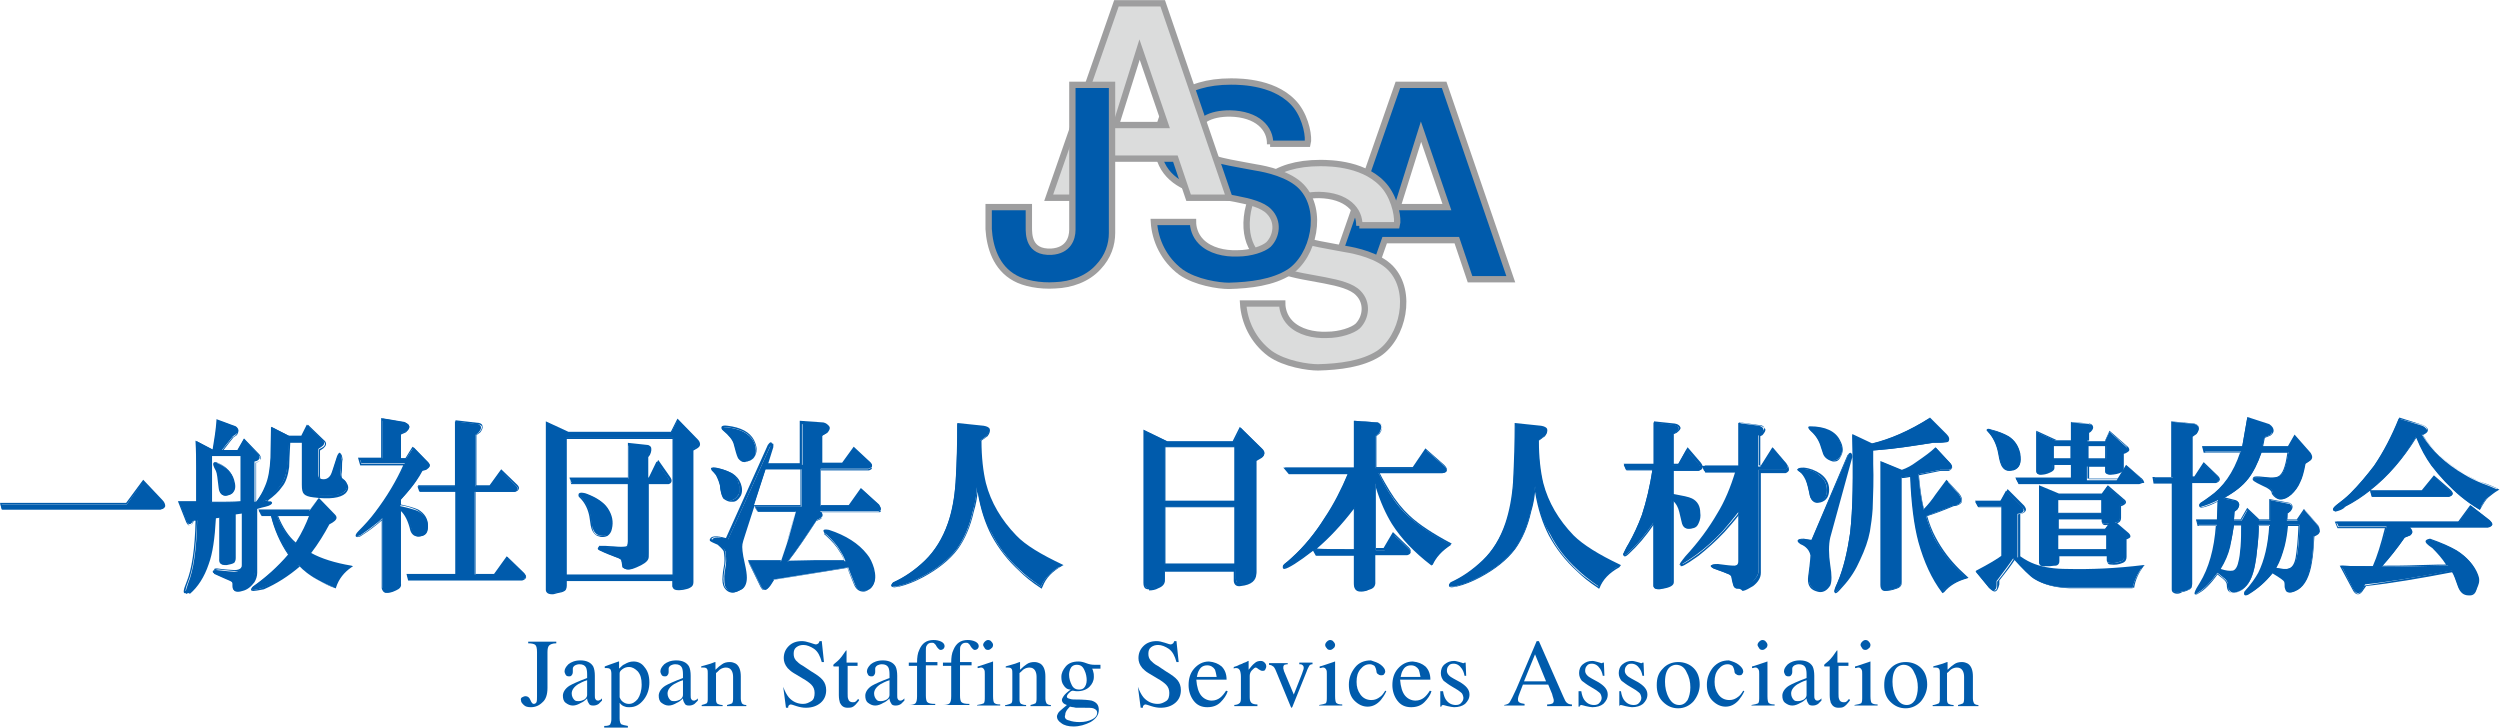 <?xml version="1.0" encoding="utf-8"?>
<!-- Generator: Adobe Illustrator 25.1.0, SVG Export Plug-In . SVG Version: 6.00 Build 0)  -->
<svg version="1.1" id="レイヤー_1" xmlns="http://www.w3.org/2000/svg" xmlns:xlink="http://www.w3.org/1999/xlink" x="0px"
	 y="0px" viewBox="0 0 453.9 132.1" style="enable-background:new 0 0 453.9 132.1;" xml:space="preserve">
<style type="text/css">
	.st0{fill:#005BAC;stroke:#9E9E9F;stroke-width:1.153;}
	.st1{fill:#DBDCDC;stroke:#9E9E9F;stroke-width:1.153;}
	.st2{fill:#005BAC;}
</style>
<g>
	<g>
		<path class="st0" d="M274.3,50.7h-7.4l-2.4-7.1h-13.1l-2.5,7.1h-7.4l12.3-35.3h8.4L274.3,50.7z M253.7,37.6h9L258,23.9L253.7,37.6
			z"/>
		<path class="st1" d="M246.8,41c0.1-2.9-2.3-5.5-7.3-5.6c-3.5,0-6.1,1.2-6.4,4.1c-0.2,2.4,0.6,2.9,2.2,3.5c0.8,0.9,7.5,1.9,8.9,2.2
			c1.9,0.3,6.1,1.2,8.3,3.5c4.1,4.3,2.2,12.6-2.2,15.5c-3,1.9-7.1,2.4-11,2.5c-1.8,0-6-0.6-8.7-2.5c-3.1-2.3-4.7-5.8-4.9-9.1h7.1
			c0,0.9,0.3,2.4,1.5,3.6c1.6,1.6,4.2,2.2,6.6,2.1c2.4,0,4.7-0.8,5.6-1.6c1.5-1.5,1.9-4.2,0.1-6c-2.3-2.4-9.3-2.4-13.8-4
			c-3.8-1.3-7-4.1-6.4-9.8c0.6-5.6,4.6-9.8,13.3-9.8c1.9,0,8.5,0.1,11.9,4.5c1.8,2.4,2.3,5.7,2,6.8H246.8z"/>
		<path class="st0" d="M230.6,26.2c0.1-2.9-2.3-5.5-7.3-5.6c-3.5,0-6.1,1.2-6.4,4.1c-0.2,2.4,0.6,2.9,2.2,3.5
			c0.8,0.9,7.5,1.9,8.9,2.2c1.9,0.3,6.1,1.2,8.3,3.5c4.1,4.3,2.2,12.6-2.2,15.5c-3,1.9-7.1,2.4-11,2.5c-1.8,0-6-0.6-8.7-2.5
			c-3.1-2.3-4.7-5.8-4.9-9.1h7.1c0,0.9,0.3,2.4,1.5,3.6c1.6,1.6,4.2,2.2,6.6,2.1c2.4,0,4.7-0.8,5.6-1.6c1.5-1.5,1.9-4.2,0.1-6
			c-2.3-2.4-9.3-2.4-13.8-4c-3.8-1.3-7-4.1-6.4-9.8c0.6-5.6,4.6-9.8,13.3-9.8c1.9,0,8.5,0.1,11.9,4.5c1.8,2.4,2.3,5.7,2,6.8H230.6z"
			/>
		<path class="st1" d="M223.2,35.9h-7.4l-2.4-7.1h-13.1l-2.5,7.1h-7.4l12.3-35.3h8.4L223.2,35.9z M202.6,22.7h9L206.9,9L202.6,22.7z
			"/>
		<path class="st0" d="M201.9,15.4v26.9c0,2.1-0.7,4.3-2.5,6.2c-2,2.2-5,3.2-7.8,3.3c-2.9,0.2-5.7-0.4-7.3-1.3
			c-3.5-1.9-4.6-5.7-4.8-8.9v-4h7.3v3.6c0,1.3-0.1,4.7,4.1,4.5c3-0.2,3.8-2.3,3.8-4V15.4H201.9z"/>
	</g>
	<g>
		<g>
			<path class="st2" d="M94.8,126.6c0.2-0.1,0.4-0.2,0.6-0.2c0.4,0,0.7,0.2,0.9,0.7c0.2,0.5,0.4,0.7,0.6,0.7c0.2,0,0.4-0.1,0.5-0.3
				c0.1-0.2,0.1-0.6,0.1-1.1v-8c0-0.7-0.1-1.1-0.3-1.3c-0.2-0.2-0.7-0.3-1.3-0.3v-0.3h5.1v0.3c-0.7,0-1.1,0.2-1.3,0.4
				c-0.2,0.2-0.3,0.6-0.3,1.2v6.5c0,1.2-0.3,2.1-0.9,2.6c-0.6,0.6-1.3,0.9-2.1,0.9c-0.6,0-1-0.1-1.3-0.4c-0.3-0.3-0.5-0.5-0.5-0.8
				C94.5,126.9,94.6,126.7,94.8,126.6z"/>
			<path class="st2" d="M103.4,124.5c0.5-0.3,1.6-0.8,3.2-1.4v-0.7c0-0.6-0.1-1-0.2-1.2c-0.2-0.4-0.6-0.6-1.2-0.6
				c-0.3,0-0.6,0.1-0.8,0.2c-0.3,0.2-0.4,0.4-0.4,0.6c0,0.1,0,0.2,0,0.3c0,0.2,0,0.3,0,0.3c0,0.3-0.1,0.5-0.3,0.7
				c-0.1,0.1-0.3,0.1-0.4,0.1c-0.3,0-0.5-0.1-0.6-0.3c-0.1-0.2-0.2-0.4-0.2-0.6c0-0.4,0.2-0.8,0.7-1.3c0.5-0.4,1.2-0.7,2.2-0.7
				c1.1,0,1.9,0.4,2.3,1.1c0.2,0.4,0.3,1,0.3,1.7v3.5c0,0.3,0,0.6,0.1,0.7c0.1,0.2,0.2,0.3,0.5,0.3c0.1,0,0.2,0,0.3-0.1
				c0.1,0,0.2-0.1,0.4-0.3v0.4c-0.2,0.2-0.4,0.4-0.6,0.6c-0.3,0.2-0.6,0.3-1,0.3c-0.4,0-0.7-0.1-0.8-0.4c-0.2-0.3-0.3-0.6-0.3-0.9
				c-0.4,0.4-0.8,0.7-1.1,0.8c-0.5,0.3-1,0.5-1.5,0.5c-0.5,0-0.9-0.2-1.3-0.5c-0.4-0.3-0.5-0.8-0.5-1.3
				C102.2,125.7,102.6,125,103.4,124.5z M106.6,123.5c-0.7,0.2-1.2,0.5-1.6,0.7c-0.8,0.5-1.2,1.1-1.2,1.7c0,0.5,0.2,0.9,0.5,1.2
				c0.2,0.2,0.5,0.2,0.7,0.2c0.4,0,0.7-0.1,1.1-0.3c0.3-0.2,0.5-0.5,0.5-0.8V123.5z"/>
			<path class="st2" d="M109.8,131.8c0.5,0,0.9-0.1,1-0.3c0.1-0.2,0.2-0.5,0.2-0.9v-8.3c0-0.4-0.1-0.7-0.2-0.8
				c-0.1-0.1-0.3-0.2-0.6-0.2c-0.1,0-0.1,0-0.2,0c-0.1,0-0.1,0-0.2,0V121l0.8-0.3c0,0,0.6-0.2,1.7-0.6c0,0,0.1,0,0.1,0
				c0,0,0,0.1,0,0.1v1.2c0.4-0.4,0.7-0.7,1-0.8c0.5-0.3,1-0.5,1.6-0.5c0.8,0,1.5,0.3,2,1c0.6,0.7,0.9,1.6,0.9,2.8
				c0,1.1-0.3,2.2-1,3.1c-0.7,0.9-1.5,1.4-2.6,1.4c-0.3,0-0.6,0-0.8-0.1c-0.4-0.1-0.7-0.3-1-0.7v2.8c0,0.6,0.1,0.9,0.3,1.1
				c0.2,0.1,0.6,0.2,1.2,0.3v0.3h-4.3V131.8z M113.2,127.5c0.3,0.2,0.6,0.3,1,0.3c0.6,0,1.1-0.3,1.6-0.9c0.4-0.6,0.7-1.5,0.7-2.6
				c0-1.1-0.2-1.8-0.7-2.4c-0.5-0.5-1-0.8-1.6-0.8c-0.4,0-0.8,0.1-1.2,0.4c-0.4,0.3-0.5,0.5-0.5,0.8v4.3
				C112.7,127.1,112.9,127.3,113.2,127.5z"/>
			<path class="st2" d="M120.8,124.5c0.5-0.3,1.6-0.8,3.2-1.4v-0.7c0-0.6-0.1-1-0.2-1.2c-0.2-0.4-0.6-0.6-1.2-0.6
				c-0.3,0-0.6,0.1-0.8,0.2c-0.3,0.2-0.4,0.4-0.4,0.6c0,0.1,0,0.2,0,0.3c0,0.2,0,0.3,0,0.3c0,0.3-0.1,0.5-0.3,0.7
				c-0.1,0.1-0.3,0.1-0.4,0.1c-0.3,0-0.5-0.1-0.6-0.3c-0.1-0.2-0.2-0.4-0.2-0.6c0-0.4,0.2-0.8,0.7-1.3c0.5-0.4,1.2-0.7,2.2-0.7
				c1.1,0,1.9,0.4,2.3,1.1c0.2,0.4,0.3,1,0.3,1.7v3.5c0,0.3,0,0.6,0.1,0.7c0.1,0.2,0.2,0.3,0.5,0.3c0.1,0,0.2,0,0.3-0.1
				c0.1,0,0.2-0.1,0.4-0.3v0.4c-0.2,0.2-0.4,0.4-0.6,0.6c-0.3,0.2-0.6,0.3-1,0.3c-0.4,0-0.7-0.1-0.8-0.4c-0.2-0.3-0.3-0.6-0.3-0.9
				c-0.4,0.4-0.8,0.7-1.1,0.8c-0.5,0.3-1,0.5-1.5,0.5c-0.5,0-0.9-0.2-1.3-0.5c-0.4-0.3-0.5-0.8-0.5-1.3
				C119.6,125.7,120,125,120.8,124.5z M124,123.5c-0.7,0.2-1.2,0.5-1.6,0.7c-0.8,0.5-1.2,1.1-1.2,1.7c0,0.5,0.2,0.9,0.5,1.2
				c0.2,0.2,0.5,0.2,0.7,0.2c0.4,0,0.7-0.1,1.1-0.3c0.3-0.2,0.5-0.5,0.5-0.8V123.5z"/>
			<path class="st2" d="M127.4,128c0.4-0.1,0.7-0.2,0.9-0.3c0.2-0.2,0.2-0.5,0.2-1v-4.4c0-0.4,0-0.6-0.1-0.8
				c-0.1-0.2-0.3-0.3-0.7-0.3c-0.1,0-0.1,0-0.2,0c-0.1,0-0.1,0-0.2,0V121c0.2-0.1,0.8-0.2,1.7-0.5l0.8-0.3c0,0,0.1,0,0.1,0
				c0,0,0,0.1,0,0.1v1.3c0.5-0.5,0.9-0.8,1.2-1c0.4-0.3,0.9-0.4,1.4-0.4c0.4,0,0.7,0.1,1.1,0.3c0.6,0.4,0.9,1.2,0.9,2.3v4
				c0,0.4,0.1,0.7,0.2,0.9c0.2,0.2,0.4,0.3,0.8,0.3v0.2H132V128c0.4-0.1,0.7-0.2,0.9-0.3c0.2-0.2,0.2-0.6,0.2-1.1v-3.7
				c0-0.5-0.1-0.9-0.3-1.2c-0.2-0.3-0.5-0.5-1-0.5c-0.3,0-0.7,0.1-1,0.3c-0.2,0.1-0.4,0.4-0.8,0.7v4.8c0,0.4,0.1,0.7,0.3,0.8
				c0.2,0.1,0.5,0.2,0.9,0.2v0.2h-3.8V128z"/>
			<path class="st2" d="M142.2,124.7c0.3,0.8,0.6,1.4,1,1.9c0.7,0.8,1.6,1.2,2.6,1.2c0.6,0,1-0.2,1.5-0.5s0.6-0.9,0.6-1.5
				c0-0.6-0.2-1.1-0.6-1.5c-0.3-0.3-0.8-0.7-1.7-1.2l-1.5-0.9c-0.5-0.3-0.8-0.6-1.1-0.9c-0.5-0.6-0.7-1.2-0.7-1.8
				c0-0.9,0.3-1.6,0.9-2.2c0.6-0.6,1.4-0.9,2.4-0.9c0.4,0,0.9,0.1,1.5,0.3c0.6,0.2,0.9,0.3,1,0.3c0.2,0,0.4-0.1,0.5-0.2
				c0.1-0.1,0.1-0.2,0.2-0.4h0.4l0.4,3.8h-0.4c-0.3-1.1-0.7-1.9-1.4-2.4c-0.6-0.4-1.3-0.7-1.9-0.7c-0.5,0-0.9,0.1-1.3,0.4
				c-0.4,0.3-0.5,0.7-0.5,1.2c0,0.5,0.1,0.8,0.4,1.2c0.3,0.3,0.7,0.7,1.3,1l1.5,1c1,0.6,1.7,1.1,2.1,1.6c0.4,0.5,0.6,1.1,0.6,1.8
				c0,0.9-0.3,1.7-1,2.3s-1.6,0.9-2.7,0.9c-0.5,0-1.1-0.1-1.7-0.3c-0.6-0.2-0.9-0.3-1-0.3c-0.2,0-0.3,0.1-0.4,0.2
				c-0.1,0.1-0.1,0.3-0.1,0.4h-0.4l-0.5-3.8H142.2z"/>
			<path class="st2" d="M155.7,120.3v0.6h-1.8l0,5c0,0.4,0,0.8,0.1,1c0.1,0.4,0.4,0.6,0.8,0.6c0.2,0,0.4,0,0.5-0.1
				c0.2-0.1,0.3-0.3,0.5-0.5l0.2,0.2l-0.2,0.3c-0.3,0.4-0.6,0.7-0.9,0.9c-0.3,0.2-0.7,0.2-1,0.2c-0.7,0-1.1-0.3-1.4-0.9
				c-0.1-0.3-0.2-0.8-0.2-1.4v-5.2h-0.9c0,0-0.1,0-0.1-0.1c0,0,0,0,0-0.1c0-0.1,0-0.1,0-0.1c0,0,0.1-0.1,0.2-0.2
				c0.4-0.3,0.7-0.6,0.9-0.8c0.2-0.2,0.6-0.7,1.2-1.6c0.1,0,0.1,0,0.1,0c0,0,0,0.1,0,0.1v2.1H155.7z"/>
			<path class="st2" d="M158.3,124.5c0.5-0.3,1.6-0.8,3.2-1.4v-0.7c0-0.6-0.1-1-0.2-1.2c-0.2-0.4-0.6-0.6-1.2-0.6
				c-0.3,0-0.6,0.1-0.8,0.2c-0.3,0.2-0.4,0.4-0.4,0.6c0,0.1,0,0.2,0,0.3c0,0.2,0,0.3,0,0.3c0,0.3-0.1,0.5-0.3,0.7
				c-0.1,0.1-0.3,0.1-0.4,0.1c-0.3,0-0.5-0.1-0.6-0.3c-0.1-0.2-0.2-0.4-0.2-0.6c0-0.4,0.2-0.8,0.7-1.3c0.5-0.4,1.2-0.7,2.2-0.7
				c1.1,0,1.9,0.4,2.3,1.1c0.2,0.4,0.3,1,0.3,1.7v3.5c0,0.3,0,0.6,0.1,0.7c0.1,0.2,0.2,0.3,0.5,0.3c0.1,0,0.2,0,0.3-0.1
				c0.1,0,0.2-0.1,0.4-0.3v0.4c-0.2,0.2-0.4,0.4-0.6,0.6c-0.3,0.2-0.6,0.3-1,0.3c-0.4,0-0.7-0.1-0.8-0.4c-0.2-0.3-0.3-0.6-0.3-0.9
				c-0.4,0.4-0.8,0.7-1.1,0.8c-0.5,0.3-1,0.5-1.5,0.5c-0.5,0-0.9-0.2-1.3-0.5c-0.4-0.3-0.5-0.8-0.5-1.3
				C157.1,125.7,157.5,125,158.3,124.5z M161.5,123.5c-0.7,0.2-1.2,0.5-1.6,0.7c-0.8,0.5-1.2,1.1-1.2,1.7c0,0.5,0.2,0.9,0.5,1.2
				c0.2,0.2,0.5,0.2,0.7,0.2c0.4,0,0.7-0.1,1.1-0.3c0.3-0.2,0.5-0.5,0.5-0.8V123.5z"/>
			<path class="st2" d="M165,128c0.6,0,1-0.1,1.2-0.3c0.2-0.2,0.3-0.6,0.3-1.3v-5.5H165v-0.6h1.5c0-0.9,0.1-1.7,0.4-2.3
				c0.5-1.2,1.3-1.8,2.6-1.8c0.5,0,1,0.1,1.4,0.3c0.4,0.2,0.6,0.5,0.6,0.8c0,0.2-0.1,0.4-0.2,0.5c-0.1,0.1-0.3,0.2-0.5,0.2
				c-0.2,0-0.3-0.1-0.4-0.2c-0.1-0.1-0.3-0.3-0.4-0.5l-0.1-0.2c-0.1-0.1-0.2-0.2-0.3-0.3c-0.1-0.1-0.3-0.1-0.5-0.1
				c-0.4,0-0.7,0.2-0.9,0.6c-0.1,0.2-0.1,0.5-0.1,0.9v2h2.1v0.6h-2.1v5.5c0,0.6,0.1,1.1,0.3,1.2c0.2,0.2,0.6,0.3,1.4,0.3v0.2H165
				V128z"/>
			<path class="st2" d="M171.2,128c0.6,0,1-0.1,1.2-0.3c0.2-0.2,0.3-0.6,0.3-1.3v-5.5h-1.5v-0.6h1.5c0-0.9,0.1-1.7,0.4-2.3
				c0.5-1.2,1.3-1.8,2.6-1.8c0.5,0,1,0.1,1.4,0.3c0.4,0.2,0.6,0.5,0.6,0.8c0,0.2-0.1,0.4-0.2,0.5c-0.1,0.1-0.3,0.2-0.5,0.2
				c-0.2,0-0.3-0.1-0.4-0.2c-0.1-0.1-0.3-0.3-0.4-0.5l-0.1-0.2c-0.1-0.1-0.2-0.2-0.3-0.3c-0.1-0.1-0.3-0.1-0.5-0.1
				c-0.4,0-0.7,0.2-0.9,0.6c-0.1,0.2-0.1,0.5-0.1,0.9v2h2.1v0.6h-2.1v5.5c0,0.6,0.1,1.1,0.3,1.2c0.2,0.2,0.6,0.3,1.4,0.3v0.2h-4.6
				V128z"/>
			<path class="st2" d="M177.4,128c0.6-0.1,1-0.2,1.2-0.3c0.2-0.2,0.2-0.6,0.2-1.2v-4.1c0-0.4,0-0.6-0.1-0.8
				c-0.1-0.2-0.3-0.4-0.5-0.4c-0.1,0-0.1,0-0.2,0c-0.1,0-0.2,0.1-0.5,0.1v-0.3l0.4-0.1c1-0.3,1.7-0.6,2.1-0.7
				c0.2-0.1,0.3-0.1,0.3-0.1c0,0,0,0.1,0,0.1v6.2c0,0.7,0.1,1.1,0.2,1.2c0.2,0.2,0.5,0.3,1.1,0.3v0.2h-4.2V128z M178.8,116.5
				c0.2-0.2,0.4-0.3,0.6-0.3c0.2,0,0.5,0.1,0.6,0.3c0.2,0.2,0.3,0.4,0.3,0.6c0,0.2-0.1,0.5-0.3,0.6c-0.2,0.2-0.4,0.3-0.6,0.3
				c-0.3,0-0.5-0.1-0.6-0.3s-0.3-0.4-0.3-0.6C178.5,116.9,178.6,116.7,178.8,116.5z"/>
			<path class="st2" d="M182.7,128c0.4-0.1,0.7-0.2,0.9-0.3c0.2-0.2,0.2-0.5,0.2-1v-4.4c0-0.4,0-0.6-0.1-0.8
				c-0.1-0.2-0.3-0.3-0.7-0.3c-0.1,0-0.1,0-0.2,0c-0.1,0-0.1,0-0.2,0V121c0.2-0.1,0.8-0.2,1.7-0.5l0.8-0.3c0,0,0.1,0,0.1,0
				c0,0,0,0.1,0,0.1v1.3c0.5-0.5,0.9-0.8,1.2-1c0.4-0.3,0.9-0.4,1.4-0.4c0.4,0,0.7,0.1,1.1,0.3c0.6,0.4,0.9,1.2,0.9,2.3v4
				c0,0.4,0.1,0.7,0.2,0.9c0.2,0.2,0.4,0.3,0.8,0.3v0.2h-3.7V128c0.4-0.1,0.7-0.2,0.9-0.3c0.2-0.2,0.2-0.6,0.2-1.1v-3.7
				c0-0.5-0.1-0.9-0.3-1.2c-0.2-0.3-0.5-0.5-1-0.5c-0.3,0-0.7,0.1-1,0.3c-0.2,0.1-0.4,0.4-0.8,0.7v4.8c0,0.4,0.1,0.7,0.3,0.8
				c0.2,0.1,0.5,0.2,0.9,0.2v0.2h-3.8V128z"/>
			<path class="st2" d="M193.1,124.4c-0.3-0.4-0.4-0.9-0.4-1.5c0-0.7,0.3-1.3,0.8-1.9c0.5-0.6,1.3-0.9,2.3-0.9
				c0.4,0,0.9,0.1,1.4,0.3c0.5,0.2,1,0.3,1.5,0.3c0.1,0,0.3,0,0.5,0c0.2,0,0.4,0,0.5,0h0.1v0.7h-1.5c0.1,0.2,0.2,0.5,0.2,0.6
				c0.1,0.3,0.1,0.6,0.1,0.9c0,0.7-0.3,1.3-0.8,1.8c-0.5,0.5-1.3,0.8-2.2,0.8c-0.1,0-0.4,0-0.8-0.1c-0.2,0-0.4,0.1-0.7,0.4
				s-0.4,0.5-0.4,0.7c0,0.2,0.2,0.3,0.6,0.4c0.3,0.1,0.6,0.1,0.9,0.1c1.5,0,2.5,0.1,3,0.2c0.9,0.3,1.3,0.8,1.3,1.7
				c0,0.9-0.5,1.6-1.5,2.2c-1,0.5-2,0.8-3.1,0.8c-0.9,0-1.7-0.2-2.2-0.6c-0.6-0.4-0.8-0.8-0.8-1.2c0-0.2,0.1-0.4,0.2-0.6
				c0.1-0.2,0.4-0.5,0.9-0.9l0.6-0.5l0.1-0.1c-0.3-0.1-0.5-0.2-0.6-0.3c-0.2-0.2-0.3-0.4-0.3-0.6c0-0.2,0.1-0.4,0.3-0.7
				c0.2-0.3,0.6-0.7,1.3-1.2C193.8,125.2,193.4,124.9,193.1,124.4z M194.1,130.8c0.5,0.2,1.2,0.3,1.9,0.3c1,0,1.7-0.2,2.3-0.5
				c0.6-0.3,0.9-0.7,0.9-1.2c0-0.4-0.2-0.6-0.7-0.8c-0.3-0.1-0.9-0.1-1.7-0.1c-0.2,0-0.4,0-0.7,0c-0.2,0-0.5,0-0.6,0
				c-0.1,0-0.3,0-0.6-0.1c-0.3,0-0.5-0.1-0.6-0.1c-0.1,0-0.2,0.2-0.5,0.5c-0.3,0.4-0.4,0.7-0.4,1
				C193.2,130.3,193.5,130.7,194.1,130.8z M196.8,124.9c0.3-0.3,0.5-0.8,0.5-1.4c0-0.5-0.1-1.2-0.4-1.8c-0.3-0.7-0.7-1-1.4-1
				c-0.6,0-1,0.3-1.2,0.8c-0.1,0.3-0.2,0.6-0.2,1c0,0.7,0.2,1.3,0.5,1.9c0.3,0.6,0.8,0.8,1.3,0.8
				C196.3,125.2,196.6,125.1,196.8,124.9z"/>
			<path class="st2" d="M206.6,124.7c0.3,0.8,0.6,1.4,1,1.9c0.7,0.8,1.6,1.2,2.6,1.2c0.6,0,1-0.2,1.5-0.5s0.6-0.9,0.6-1.5
				c0-0.6-0.2-1.1-0.6-1.5c-0.3-0.3-0.8-0.7-1.7-1.2l-1.5-0.9c-0.5-0.3-0.8-0.6-1.1-0.9c-0.5-0.6-0.7-1.2-0.7-1.8
				c0-0.9,0.3-1.6,0.9-2.2c0.6-0.6,1.4-0.9,2.4-0.9c0.4,0,0.9,0.1,1.5,0.3c0.6,0.2,0.9,0.3,1,0.3c0.2,0,0.4-0.1,0.5-0.2
				c0.1-0.1,0.1-0.2,0.2-0.4h0.4l0.4,3.8h-0.4c-0.3-1.1-0.7-1.9-1.4-2.4c-0.6-0.4-1.3-0.7-1.9-0.7c-0.5,0-0.9,0.1-1.3,0.4
				c-0.4,0.3-0.5,0.7-0.5,1.2c0,0.5,0.1,0.8,0.4,1.2c0.3,0.3,0.7,0.7,1.3,1l1.5,1c1,0.6,1.7,1.1,2.1,1.6c0.4,0.5,0.6,1.1,0.6,1.8
				c0,0.9-0.3,1.7-1,2.3c-0.7,0.6-1.6,0.9-2.7,0.9c-0.5,0-1.1-0.1-1.7-0.3c-0.6-0.2-0.9-0.3-1-0.3c-0.2,0-0.3,0.1-0.4,0.2
				c-0.1,0.1-0.1,0.3-0.1,0.4h-0.4l-0.5-3.8H206.6z"/>
			<path class="st2" d="M221.8,121c0.6,0.6,0.9,1.4,0.9,2.4h-5.5c0.1,1.3,0.4,2.3,0.9,2.9c0.5,0.6,1.2,0.9,1.9,0.9
				c0.6,0,1.1-0.2,1.5-0.5c0.4-0.3,0.8-0.8,1.1-1.3l0.3,0.1c-0.2,0.7-0.7,1.4-1.3,2c-0.6,0.6-1.4,0.9-2.4,0.9
				c-1.1,0-1.9-0.4-2.5-1.2c-0.6-0.8-0.9-1.8-0.9-2.8c0-1.2,0.3-2.2,1-3s1.6-1.3,2.7-1.3C220.5,120.2,221.2,120.5,221.8,121z
				 M217.7,121.7c-0.2,0.3-0.3,0.7-0.4,1.2h3.6c-0.1-0.6-0.2-1-0.3-1.3c-0.3-0.5-0.8-0.8-1.4-0.8C218.5,120.8,218,121.1,217.7,121.7
				z"/>
			<path class="st2" d="M223.9,128c0.5,0,0.9-0.1,1.1-0.3c0.2-0.1,0.3-0.4,0.3-0.9v-3.9c0-0.6-0.1-1-0.2-1.2
				c-0.1-0.2-0.3-0.4-0.6-0.4c-0.1,0-0.1,0-0.2,0c-0.1,0-0.2,0-0.3,0.1v-0.3c0.3-0.1,0.7-0.2,1-0.4c0.3-0.1,0.6-0.2,0.7-0.3
				c0.3-0.1,0.6-0.2,0.9-0.4c0,0,0.1,0,0.1,0c0,0,0,0.1,0,0.2v1.4c0.4-0.5,0.7-0.9,1.1-1.2c0.3-0.3,0.7-0.4,1.1-0.4
				c0.3,0,0.5,0.1,0.7,0.3c0.2,0.2,0.3,0.4,0.3,0.7c0,0.2-0.1,0.4-0.2,0.6c-0.1,0.2-0.3,0.2-0.5,0.2c-0.2,0-0.4-0.1-0.7-0.3
				c-0.2-0.2-0.4-0.3-0.5-0.3c-0.2,0-0.4,0.2-0.7,0.5c-0.3,0.3-0.4,0.7-0.4,1v3.9c0,0.5,0.1,0.8,0.3,1c0.2,0.2,0.6,0.3,1.1,0.3v0.3
				h-4.2V128z"/>
			<path class="st2" d="M233.8,120.3v0.3c-0.3,0-0.5,0.1-0.6,0.1c-0.1,0.1-0.2,0.2-0.2,0.4c0,0.1,0,0.2,0,0.3c0,0.1,0.1,0.2,0.1,0.4
				l1.8,4.3l1.5-3.8c0.1-0.2,0.1-0.4,0.2-0.6c0.1-0.2,0.1-0.4,0.1-0.5c0-0.2-0.1-0.4-0.3-0.5c-0.1-0.1-0.3-0.1-0.5-0.1v-0.3h2.4v0.3
				c-0.3,0-0.5,0.1-0.6,0.3c-0.1,0.2-0.3,0.5-0.5,1.1l-2.5,6.2c0,0.1-0.1,0.2-0.1,0.2s-0.1,0.1-0.1,0.1c-0.1,0-0.1,0-0.1-0.1
				c0-0.1-0.1-0.1-0.1-0.2l-2.6-6.3c-0.2-0.5-0.4-0.9-0.7-1c-0.1-0.1-0.4-0.2-0.6-0.2v-0.3H233.8z"/>
			<path class="st2" d="M239.5,128c0.6-0.1,1-0.2,1.2-0.3c0.2-0.2,0.2-0.6,0.2-1.2v-4.1c0-0.4,0-0.6-0.1-0.8
				c-0.1-0.2-0.3-0.4-0.5-0.4c-0.1,0-0.1,0-0.2,0c-0.1,0-0.2,0.1-0.5,0.1v-0.3l0.4-0.1c1-0.3,1.7-0.6,2.1-0.7
				c0.2-0.1,0.3-0.1,0.3-0.1c0,0,0,0.1,0,0.1v6.2c0,0.7,0.1,1.1,0.2,1.2c0.2,0.2,0.5,0.3,1.1,0.3v0.2h-4.2V128z M240.9,116.5
				c0.2-0.2,0.4-0.3,0.6-0.3c0.2,0,0.5,0.1,0.6,0.3c0.2,0.2,0.3,0.4,0.3,0.6c0,0.2-0.1,0.5-0.3,0.6c-0.2,0.2-0.4,0.3-0.6,0.3
				c-0.3,0-0.5-0.1-0.6-0.3c-0.2-0.2-0.3-0.4-0.3-0.6C240.6,116.9,240.7,116.7,240.9,116.5z"/>
			<path class="st2" d="M250.7,120.7c0.5,0.4,0.8,0.8,0.8,1.2c0,0.2-0.1,0.4-0.2,0.5c-0.1,0.2-0.3,0.2-0.6,0.2
				c-0.2,0-0.4-0.1-0.5-0.2c-0.2-0.1-0.3-0.3-0.3-0.6l-0.1-0.4c-0.1-0.3-0.2-0.5-0.4-0.6c-0.2-0.1-0.4-0.2-0.7-0.2
				c-0.7,0-1.2,0.3-1.7,0.9c-0.5,0.6-0.7,1.3-0.7,2.3c0,0.9,0.2,1.6,0.7,2.3c0.5,0.7,1.2,1,2,1c0.6,0,1.1-0.2,1.6-0.6
				c0.3-0.2,0.6-0.6,0.9-1.1l0.2,0.1c-0.3,0.7-0.7,1.2-1,1.6c-0.7,0.8-1.5,1.2-2.4,1.2c-0.9,0-1.7-0.4-2.4-1.1c-0.7-0.7-1-1.7-1-2.9
				c0-1.2,0.4-2.2,1.1-3.1s1.7-1.3,2.9-1.3C249.5,120.1,250.2,120.3,250.7,120.7z"/>
			<path class="st2" d="M258.8,121c0.6,0.6,0.9,1.4,0.9,2.4h-5.5c0.1,1.3,0.4,2.3,0.9,2.9c0.5,0.6,1.2,0.9,1.9,0.9
				c0.6,0,1.1-0.2,1.5-0.5c0.4-0.3,0.8-0.8,1.1-1.3l0.3,0.1c-0.2,0.7-0.7,1.4-1.3,2c-0.6,0.6-1.4,0.9-2.4,0.9
				c-1.1,0-1.9-0.4-2.5-1.2c-0.6-0.8-0.9-1.8-0.9-2.8c0-1.2,0.3-2.2,1-3s1.6-1.3,2.7-1.3C257.5,120.2,258.2,120.5,258.8,121z
				 M254.7,121.7c-0.2,0.3-0.3,0.7-0.4,1.2h3.6c-0.1-0.6-0.2-1-0.3-1.3c-0.3-0.5-0.8-0.8-1.4-0.8C255.5,120.8,255,121.1,254.7,121.7
				z"/>
			<path class="st2" d="M261.7,125.5h0.3c0.1,0.7,0.3,1.2,0.5,1.5c0.4,0.6,1,1,1.8,1c0.4,0,0.8-0.1,1-0.4c0.2-0.2,0.4-0.5,0.4-0.9
				c0-0.2-0.1-0.5-0.2-0.7c-0.1-0.2-0.4-0.4-0.8-0.7l-1-0.6c-0.7-0.4-1.2-0.8-1.6-1.1c-0.3-0.4-0.5-0.8-0.5-1.4
				c0-0.6,0.2-1.2,0.7-1.6c0.5-0.4,1-0.6,1.7-0.6c0.3,0,0.6,0.1,1,0.2c0.4,0.1,0.6,0.2,0.6,0.2c0.1,0,0.2,0,0.2,0
				c0,0,0.1-0.1,0.1-0.1h0.2l0.1,2.4h-0.3c-0.1-0.6-0.3-1-0.5-1.3c-0.4-0.6-0.9-0.9-1.5-0.9c-0.4,0-0.7,0.1-0.9,0.4
				c-0.2,0.2-0.3,0.5-0.3,0.9c0,0.5,0.4,1,1.2,1.4l1.1,0.6c1.2,0.7,1.8,1.4,1.8,2.3c0,0.7-0.3,1.2-0.8,1.7c-0.5,0.4-1.2,0.6-2,0.6
				c-0.3,0-0.7-0.1-1.2-0.2c-0.4-0.1-0.7-0.2-0.8-0.2c-0.1,0-0.1,0-0.2,0.1c-0.1,0-0.1,0.1-0.1,0.2h-0.2V125.5z"/>
			<path class="st2" d="M273.1,128.3v-0.3c0.5-0.1,0.8-0.2,1-0.5c0.2-0.3,0.6-1.1,1.2-2.4l3.7-8.7h0.4l4.4,10
				c0.3,0.7,0.5,1.1,0.7,1.2c0.2,0.2,0.5,0.3,0.9,0.3v0.3h-4.5v-0.3c0.5,0,0.8-0.1,1-0.2c0.1-0.1,0.2-0.2,0.2-0.5
				c0-0.1,0-0.2-0.1-0.5c-0.1-0.2-0.1-0.4-0.2-0.7l-0.7-1.7h-4.6c-0.5,1.2-0.7,1.9-0.8,2.1c-0.1,0.3-0.1,0.5-0.1,0.6
				c0,0.3,0.1,0.5,0.4,0.6c0.1,0.1,0.4,0.1,0.8,0.2v0.3H273.1z M280.7,123.7l-2-4.9l-2,4.9H280.7z"/>
			<path class="st2" d="M286.8,125.5h0.3c0.1,0.7,0.3,1.2,0.5,1.5c0.4,0.6,1,1,1.8,1c0.4,0,0.8-0.1,1-0.4c0.2-0.2,0.4-0.5,0.4-0.9
				c0-0.2-0.1-0.5-0.2-0.7c-0.1-0.2-0.4-0.4-0.8-0.7l-1-0.6c-0.7-0.4-1.2-0.8-1.6-1.1c-0.3-0.4-0.5-0.8-0.5-1.4
				c0-0.6,0.2-1.2,0.7-1.6c0.5-0.4,1-0.6,1.7-0.6c0.3,0,0.6,0.1,1,0.2c0.4,0.1,0.6,0.2,0.6,0.2c0.1,0,0.2,0,0.2,0
				c0,0,0.1-0.1,0.1-0.1h0.2l0.1,2.4h-0.3c-0.1-0.6-0.3-1-0.5-1.3c-0.4-0.6-0.9-0.9-1.5-0.9c-0.4,0-0.7,0.1-0.9,0.4
				c-0.2,0.2-0.3,0.5-0.3,0.9c0,0.5,0.4,1,1.2,1.4l1.1,0.6c1.2,0.7,1.8,1.4,1.8,2.3c0,0.7-0.3,1.2-0.8,1.7c-0.5,0.4-1.2,0.6-2,0.6
				c-0.3,0-0.7-0.1-1.2-0.2c-0.4-0.1-0.7-0.2-0.8-0.2c-0.1,0-0.1,0-0.2,0.1c-0.1,0-0.1,0.1-0.1,0.2h-0.2V125.5z"/>
			<path class="st2" d="M294,125.5h0.3c0.1,0.7,0.3,1.2,0.5,1.5c0.4,0.6,1,1,1.8,1c0.4,0,0.8-0.1,1-0.4c0.2-0.2,0.4-0.5,0.4-0.9
				c0-0.2-0.1-0.5-0.2-0.7c-0.1-0.2-0.4-0.4-0.8-0.7l-1-0.6c-0.7-0.4-1.2-0.8-1.6-1.1c-0.3-0.4-0.5-0.8-0.5-1.4
				c0-0.6,0.2-1.2,0.7-1.6c0.5-0.4,1-0.6,1.7-0.6c0.3,0,0.6,0.1,1,0.2c0.4,0.1,0.6,0.2,0.6,0.2c0.1,0,0.2,0,0.2,0
				c0,0,0.1-0.1,0.1-0.1h0.2l0.1,2.4h-0.3c-0.1-0.6-0.3-1-0.5-1.3c-0.4-0.6-0.9-0.9-1.5-0.9c-0.4,0-0.7,0.1-0.9,0.4
				c-0.2,0.2-0.3,0.5-0.3,0.9c0,0.5,0.4,1,1.2,1.4l1.1,0.6c1.2,0.7,1.8,1.4,1.8,2.3c0,0.7-0.3,1.2-0.8,1.7c-0.5,0.4-1.2,0.6-2,0.6
				c-0.3,0-0.7-0.1-1.2-0.2c-0.4-0.1-0.7-0.2-0.8-0.2c-0.1,0-0.1,0-0.2,0.1c-0.1,0-0.1,0.1-0.1,0.2H294V125.5z"/>
			<path class="st2" d="M301.9,121.4c0.7-0.8,1.7-1.2,2.8-1.2c1.1,0,2.1,0.4,2.8,1.1s1.1,1.7,1.1,3c0,1.1-0.4,2.1-1.1,3
				c-0.7,0.8-1.7,1.3-2.8,1.3c-1.1,0-2-0.4-2.8-1.2c-0.8-0.8-1.1-1.8-1.1-3C300.8,123.1,301.1,122.2,301.9,121.4z M303.2,121.1
				c-0.6,0.5-0.9,1.4-0.9,2.7c0,1,0.2,2,0.7,2.9s1.1,1.3,1.9,1.3c0.6,0,1.1-0.3,1.5-0.9c0.3-0.6,0.5-1.4,0.5-2.3
				c0-1-0.2-1.9-0.7-2.8c-0.4-0.9-1.1-1.3-1.9-1.3C304,120.7,303.6,120.8,303.2,121.1z"/>
			<path class="st2" d="M315.7,120.7c0.5,0.4,0.8,0.8,0.8,1.2c0,0.2-0.1,0.4-0.2,0.5c-0.1,0.2-0.3,0.2-0.6,0.2
				c-0.2,0-0.4-0.1-0.5-0.2c-0.2-0.1-0.3-0.3-0.3-0.6l-0.1-0.4c-0.1-0.3-0.2-0.5-0.4-0.6c-0.2-0.1-0.4-0.2-0.7-0.2
				c-0.7,0-1.2,0.3-1.7,0.9c-0.5,0.6-0.7,1.3-0.7,2.3c0,0.9,0.2,1.6,0.7,2.3c0.5,0.7,1.2,1,2,1c0.6,0,1.1-0.2,1.6-0.6
				c0.3-0.2,0.6-0.6,0.9-1.1l0.2,0.1c-0.3,0.7-0.7,1.2-1,1.6c-0.7,0.8-1.5,1.2-2.4,1.2c-0.9,0-1.7-0.4-2.4-1.1c-0.7-0.7-1-1.7-1-2.9
				c0-1.2,0.4-2.2,1.1-3.1c0.8-0.9,1.7-1.3,2.9-1.3C314.6,120.1,315.2,120.3,315.7,120.7z"/>
			<path class="st2" d="M318,128c0.6-0.1,1-0.2,1.2-0.3c0.2-0.2,0.2-0.6,0.2-1.2v-4.1c0-0.4,0-0.6-0.1-0.8c-0.1-0.2-0.3-0.4-0.5-0.4
				c-0.1,0-0.1,0-0.2,0c-0.1,0-0.2,0.1-0.5,0.1v-0.3l0.4-0.1c1-0.3,1.7-0.6,2.1-0.7c0.2-0.1,0.3-0.1,0.3-0.1c0,0,0,0.1,0,0.1v6.2
				c0,0.7,0.1,1.1,0.2,1.2c0.2,0.2,0.5,0.3,1.1,0.3v0.2H318V128z M319.4,116.5c0.2-0.2,0.4-0.3,0.6-0.3c0.2,0,0.5,0.1,0.6,0.3
				c0.2,0.2,0.3,0.4,0.3,0.6c0,0.2-0.1,0.5-0.3,0.6c-0.2,0.2-0.4,0.3-0.6,0.3c-0.3,0-0.5-0.1-0.6-0.3s-0.3-0.4-0.3-0.6
				C319.1,116.9,319.2,116.7,319.4,116.5z"/>
			<path class="st2" d="M324.8,124.5c0.5-0.3,1.6-0.8,3.2-1.4v-0.7c0-0.6-0.1-1-0.2-1.2c-0.2-0.4-0.6-0.6-1.2-0.6
				c-0.3,0-0.6,0.1-0.8,0.2c-0.3,0.2-0.4,0.4-0.4,0.6c0,0.1,0,0.2,0,0.3c0,0.2,0,0.3,0,0.3c0,0.3-0.1,0.5-0.3,0.7
				c-0.1,0.1-0.3,0.1-0.4,0.1c-0.3,0-0.5-0.1-0.6-0.3c-0.1-0.2-0.2-0.4-0.2-0.6c0-0.4,0.2-0.8,0.7-1.3c0.5-0.4,1.2-0.7,2.2-0.7
				c1.1,0,1.9,0.4,2.3,1.1c0.2,0.4,0.3,1,0.3,1.7v3.5c0,0.3,0,0.6,0.1,0.7c0.1,0.2,0.2,0.3,0.5,0.3c0.1,0,0.2,0,0.3-0.1
				c0.1,0,0.2-0.1,0.4-0.3v0.4c-0.2,0.2-0.4,0.4-0.6,0.6c-0.3,0.2-0.6,0.3-1,0.3c-0.4,0-0.7-0.1-0.8-0.4c-0.2-0.3-0.3-0.6-0.3-0.9
				c-0.4,0.4-0.8,0.7-1.1,0.8c-0.5,0.3-1,0.5-1.5,0.5c-0.5,0-0.9-0.2-1.3-0.5c-0.4-0.3-0.5-0.8-0.5-1.3
				C323.6,125.7,324,125,324.8,124.5z M328,123.5c-0.7,0.2-1.2,0.5-1.6,0.7c-0.8,0.5-1.2,1.1-1.2,1.7c0,0.5,0.2,0.9,0.5,1.2
				c0.2,0.2,0.5,0.2,0.7,0.2c0.4,0,0.7-0.1,1.1-0.3c0.3-0.2,0.5-0.5,0.5-0.8V123.5z"/>
			<path class="st2" d="M335.6,120.3v0.6h-1.8l0,5c0,0.4,0,0.8,0.1,1c0.1,0.4,0.4,0.6,0.8,0.6c0.2,0,0.4,0,0.5-0.1
				c0.2-0.1,0.3-0.3,0.5-0.5l0.2,0.2l-0.2,0.3c-0.3,0.4-0.6,0.7-0.9,0.9c-0.3,0.2-0.7,0.2-1,0.2c-0.7,0-1.1-0.3-1.4-0.9
				c-0.1-0.3-0.2-0.8-0.2-1.4v-5.2h-0.9c0,0-0.1,0-0.1-0.1c0,0,0,0,0-0.1c0-0.1,0-0.1,0-0.1c0,0,0.1-0.1,0.2-0.2
				c0.4-0.3,0.7-0.6,0.9-0.8c0.2-0.2,0.6-0.7,1.2-1.6c0.1,0,0.1,0,0.1,0c0,0,0,0.1,0,0.1v2.1H335.6z"/>
			<path class="st2" d="M336.7,128c0.6-0.1,1-0.2,1.2-0.3c0.2-0.2,0.2-0.6,0.2-1.2v-4.1c0-0.4,0-0.6-0.1-0.8
				c-0.1-0.2-0.3-0.4-0.5-0.4c-0.1,0-0.1,0-0.2,0c-0.1,0-0.2,0.1-0.5,0.1v-0.3l0.4-0.1c1-0.3,1.7-0.6,2.1-0.7
				c0.2-0.1,0.3-0.1,0.3-0.1c0,0,0,0.1,0,0.1v6.2c0,0.7,0.1,1.1,0.2,1.2c0.2,0.2,0.5,0.3,1.1,0.3v0.2h-4.2V128z M338.1,116.5
				c0.2-0.2,0.4-0.3,0.6-0.3c0.2,0,0.5,0.1,0.6,0.3c0.2,0.2,0.3,0.4,0.3,0.6c0,0.2-0.1,0.5-0.3,0.6c-0.2,0.2-0.4,0.3-0.6,0.3
				c-0.3,0-0.5-0.1-0.6-0.3s-0.3-0.4-0.3-0.6C337.8,116.9,337.9,116.7,338.1,116.5z"/>
			<path class="st2" d="M343.2,121.4c0.7-0.8,1.7-1.2,2.8-1.2c1.1,0,2.1,0.4,2.8,1.1c0.7,0.7,1.1,1.7,1.1,3c0,1.1-0.4,2.1-1.1,3
				c-0.7,0.8-1.7,1.3-2.8,1.3c-1.1,0-2-0.4-2.8-1.2c-0.8-0.8-1.1-1.8-1.1-3C342.1,123.1,342.4,122.2,343.2,121.4z M344.5,121.1
				c-0.6,0.5-0.9,1.4-0.9,2.7c0,1,0.2,2,0.7,2.9s1.1,1.3,1.9,1.3c0.6,0,1.1-0.3,1.5-0.9c0.3-0.6,0.5-1.4,0.5-2.3
				c0-1-0.2-1.9-0.7-2.8c-0.4-0.9-1.1-1.3-1.9-1.3C345.3,120.7,344.9,120.8,344.5,121.1z"/>
			<path class="st2" d="M351.1,128c0.4-0.1,0.7-0.2,0.9-0.3c0.2-0.2,0.2-0.5,0.2-1v-4.4c0-0.4,0-0.6-0.1-0.8
				c-0.1-0.2-0.3-0.3-0.7-0.3c-0.1,0-0.1,0-0.2,0c-0.1,0-0.1,0-0.2,0V121c0.2-0.1,0.8-0.2,1.7-0.5l0.8-0.3c0,0,0.1,0,0.1,0
				c0,0,0,0.1,0,0.1v1.3c0.5-0.5,0.9-0.8,1.2-1c0.4-0.3,0.9-0.4,1.4-0.4c0.4,0,0.7,0.1,1.1,0.3c0.6,0.4,0.9,1.2,0.9,2.3v4
				c0,0.4,0.1,0.7,0.2,0.9c0.2,0.2,0.4,0.3,0.8,0.3v0.2h-3.7V128c0.4-0.1,0.7-0.2,0.9-0.3c0.2-0.2,0.2-0.6,0.2-1.1v-3.7
				c0-0.5-0.1-0.9-0.3-1.2c-0.2-0.3-0.5-0.5-1-0.5c-0.3,0-0.7,0.1-1,0.3c-0.2,0.1-0.4,0.4-0.8,0.7v4.8c0,0.4,0.1,0.7,0.3,0.8
				c0.2,0.1,0.5,0.2,0.9,0.2v0.2h-3.8V128z"/>
		</g>
		<g>
			<g>
				<path class="st2" d="M26,87.4l3.4,3.6c0.7,0.7,0.6,1.2-0.3,1.5H0.4l-0.3-0.9H23L26,87.4z"/>
				<path class="st2" d="M29.2,92.5H0.3L0,91.3h22.9l3.1-4.2l3.5,3.7c0.4,0.4,0.5,0.8,0.5,1.1C29.9,92.2,29.7,92.4,29.2,92.5
					L29.2,92.5z M0.5,92.3h28.6c0.3-0.1,0.5-0.3,0.6-0.4c0.1-0.2-0.1-0.5-0.4-0.8L26,87.6l-3,4H0.3L0.5,92.3z"/>
			</g>
			<g>
				<path class="st2" d="M35.2,94.3l-0.3,0.5c-0.3,0.5-0.7,0.5-1-0.1l-1.4-3.6h3.3v-6.4c0-1.5,0-3.1-0.1-4.6l3,1.6
					c0.3-1.9,0.6-3.7,0.8-5.4l3.3,1.2c0.5,0.4,0.5,0.8,0.1,1.3l-0.6,0.4c-0.5,0.6-1.2,1.5-2,2.5h2.9l1.1-2l2.6,2.8
					c0.4,0.5,0.3,0.9-0.3,1.2l-0.4,0.1v7.3h0.3c0.7-0.9,1.2-1.8,1.6-2.8c0.6-1.3,0.9-3.1,1-5.2l0.1-5.6l3.2,1.6h2.3l1-2l2.8,2.7
					c0.5,0.4,0.5,0.9-0.1,1.3l-0.6,0.4v4.6c0,0.4,0.1,0.7,0.3,0.8c0.9,0.3,1.6,0,2-0.8c0.2-0.4,0.5-1.5,1.1-3.3
					c0.4-0.9,0.7-0.8,0.8,0.3c-0.1,0.4-0.1,0.9-0.1,1.3c0,0.4,0,0.9-0.1,1.3c0,0.5,0.1,0.9,0.3,1.1l0.5,0.4c0.6,0.7,0.6,1.4,0,2
					c-0.8,0.8-2.7,1-5.7,0.7c-0.8-0.1-1.4-0.3-1.6-0.5c-0.3-0.3-0.4-0.8-0.4-1.6v-7.7h-2.4c-0.1,2.2-0.2,3.7-0.3,4.5
					c-0.2,1.5-0.6,2.7-1.3,3.6c-0.7,1-1.7,1.9-3.2,2.8l0.5-0.1c1.2,0.2,1.1,0.5-0.3,0.9c-0.4,0.1-1,0.2-1.6,0.4v11.7
					c0,0.6-0.2,1.1-0.5,1.6c-0.6,0.8-1.3,1.3-2.1,1.6c-1,0.4-1.5,0.1-1.5-0.7v-0.5c0-0.2-0.1-0.4-0.4-0.5c-0.3-0.2-0.7-0.4-1.1-0.5
					c-0.7-0.3-1.3-0.6-2-0.9c-0.2-0.4,0-0.5,0.6-0.5c1.8,0.2,2.9,0.3,3.2,0.3c0.9,0,1.4-0.4,1.4-1.2v-9.6l-1.6,0.3v8
					c0,0.4,0,0.6-0.1,0.7c-0.2,0.2-0.5,0.3-0.9,0.4c-1,0.3-1.5,0-1.5-0.7v-7.8l-1,0.1c-0.2,3.7-0.6,6.5-1.3,8.4
					c-0.8,2.4-2,4.2-3.4,5.3c-0.6,0.4-0.5-0.2,0.1-1.9c0.9-2.2,1.5-6,1.6-11.3H35.2z M38.3,82.6v8.6c2.3,0,4.1,0,5.4-0.1v-8.5H38.3z
					 M39.4,85.4c-0.7-1.2-0.6-1.7,0.1-1.3c1.6,0.7,2.6,1.7,2.9,3.1c0.5,1.7,0,2.6-1.4,2.8c-0.7,0-1.1-0.4-1.1-1.3
					C39.7,86.9,39.5,85.8,39.4,85.4z M54.2,102.6c-2.1,1.9-4.3,3.3-6.7,4.2c-1.7,0.5-2.2,0.4-1.5-0.3c2.4-1.7,4.6-3.6,6.4-5.8
					c-1.5-2.3-2.6-4.7-3.2-7.2h-1.8L47,92.7h9.2l1.5-2l2.8,2.9c0.6,0.4,0.3,1-1,1.6c-0.9,1.8-2.1,3.5-3.4,5.3
					c1.8,1.1,4.3,1.9,7.4,2.4c-1.3,0.9-2.3,2.1-2.9,3.7c-0.9-0.3-2-0.8-3.2-1.5C56.3,104.5,55.2,103.7,54.2,102.6z M50.3,93.6
					c0.8,2.2,2,3.9,3.4,5.2c1.3-2,2.1-3.8,2.5-5.2H50.3z"/>
				<path class="st2" d="M33.6,107.7c-0.1,0-0.1,0-0.1,0c-0.2-0.1-0.3-0.4,0.4-2.1c0.9-2.2,1.5-5.9,1.6-11.1h-0.3l-0.2,0.5
					c-0.2,0.3-0.4,0.4-0.6,0.4c0,0,0,0,0,0c-0.2,0-0.4-0.2-0.6-0.6l-1.5-3.8h3.3v-6.2c0-1.5,0-3-0.1-4.6l0-0.2l3.1,1.6
					c0.3-1.8,0.6-3.6,0.7-5.3l0-0.2l3.5,1.3c0.3,0.2,0.4,0.4,0.5,0.7c0,0.3-0.1,0.6-0.3,0.9l0,0l-0.6,0.4c-0.5,0.6-1.1,1.4-1.8,2.3
					h2.5l1.2-2.1l2.8,2.9c0.2,0.3,0.3,0.6,0.3,0.8c-0.1,0.2-0.2,0.4-0.6,0.6l-0.3,0.1v7.1h0.1c0.6-0.9,1.2-1.8,1.6-2.7
					c0.6-1.3,0.9-3,1-5.1l0.1-5.8l3.3,1.7h2.2l1.1-2.1l2.9,2.8c0.3,0.2,0.4,0.5,0.4,0.7c0,0.3-0.2,0.5-0.5,0.8l-0.6,0.4v4.6
					c0,0.5,0.1,0.6,0.2,0.7c0.8,0.2,1.4,0,1.8-0.7c0.2-0.4,0.5-1.5,1.1-3.3c0.2-0.5,0.4-0.7,0.6-0.7c0.2,0,0.3,0.3,0.4,1l0,0l0,0
					c-0.1,0.4-0.1,0.9-0.1,1.3c0,0.4,0,0.9-0.1,1.4c0,0.6,0.1,0.8,0.2,0.9l0.5,0.4c0.7,0.8,0.7,1.5,0,2.2c-0.9,0.8-2.8,1.1-5.8,0.7
					c-0.9-0.1-1.4-0.3-1.7-0.6c-0.3-0.3-0.4-0.8-0.4-1.7v-7.6h-2.1c-0.1,2.1-0.2,3.6-0.2,4.4c-0.2,1.5-0.6,2.8-1.3,3.6
					c-0.6,0.9-1.5,1.7-2.6,2.5c0.6,0.1,0.8,0.2,0.8,0.4c0,0.2-0.3,0.5-1.2,0.7c-0.4,0.1-0.9,0.2-1.5,0.4v11.6c0,0.6-0.2,1.2-0.5,1.7
					c-0.6,0.8-1.3,1.4-2.2,1.6c-0.6,0.2-1.1,0.2-1.4,0c-0.2-0.2-0.3-0.4-0.3-0.8v-0.5c0-0.1-0.1-0.3-0.3-0.4
					c-0.3-0.2-0.7-0.3-1.1-0.5c-0.7-0.3-1.3-0.6-2-0.9l0,0l0,0c-0.1-0.2-0.1-0.3,0-0.5c0.1-0.2,0.4-0.3,0.8-0.3
					c1.8,0.2,2.9,0.3,3.2,0.3c0.9,0,1.3-0.3,1.3-1.1v-9.4l-1.4,0.2v7.9c0,0.4-0.1,0.6-0.2,0.8c-0.2,0.2-0.5,0.3-1,0.4
					c-0.6,0.2-1.1,0.1-1.4-0.1c-0.2-0.2-0.3-0.4-0.3-0.7v-7.7l-0.7,0.1c-0.2,3.7-0.6,6.4-1.3,8.3c-0.8,2.4-2,4.2-3.4,5.4
					C33.9,107.5,33.8,107.7,33.6,107.7z M35.1,94.1h0.7l0,0.1c-0.2,5.3-0.7,9.1-1.6,11.3c-0.6,1.5-0.5,1.8-0.5,1.8
					c0,0,0.1,0,0.2-0.1c1.4-1.1,2.5-2.9,3.4-5.2c0.7-1.8,1.1-4.6,1.3-8.3l0-0.1l1.3-0.2v8c0,0.2,0.1,0.4,0.2,0.5
					c0.2,0.2,0.6,0.2,1.2,0c0.4-0.1,0.7-0.2,0.8-0.4c0,0,0.1-0.1,0.1-0.6v-8.1l1.9-0.3v9.7c0,0.6-0.3,1.3-1.5,1.3
					c-0.3,0-1.9-0.1-3.2-0.3c-0.4,0-0.5,0.1-0.5,0.1c0,0,0,0.1,0,0.2c0.7,0.3,1.3,0.7,2,0.9c0.4,0.2,0.8,0.4,1.1,0.5
					c0.3,0.2,0.4,0.4,0.4,0.6v0.5c0,0.3,0.1,0.5,0.2,0.6c0.2,0.1,0.6,0.1,1.1-0.1c0.8-0.3,1.5-0.8,2.1-1.5c0.3-0.4,0.5-0.9,0.5-1.5
					V92l0.1,0c0.7-0.2,1.2-0.3,1.6-0.4c0.9-0.3,1-0.5,1-0.5c0,0,0,0,0,0c0,0-0.1-0.1-0.7-0.2l-1.3,0.4l0.8-0.5
					c1.4-0.9,2.5-1.8,3.1-2.7c0.7-0.9,1.1-2,1.2-3.5c0.1-0.8,0.2-2.3,0.3-4.5l0-0.1h2.7v7.8c0,0.8,0.1,1.3,0.3,1.5
					c0.2,0.2,0.8,0.4,1.6,0.5c2.9,0.3,4.8,0.1,5.6-0.6c0.5-0.6,0.5-1.2,0-1.8l-0.5-0.4c-0.2-0.2-0.3-0.6-0.3-1.2
					c0.1-0.5,0.1-0.9,0.1-1.3c0-0.4,0-0.9,0.1-1.3c-0.1-0.6-0.2-0.7-0.2-0.7c0,0-0.1,0-0.3,0.5c-0.6,1.8-1,2.9-1.1,3.3
					c-0.5,0.9-1.2,1.2-2.2,0.9c-0.2-0.1-0.3-0.4-0.3-0.9v-4.7l0.7-0.4c0.3-0.2,0.4-0.4,0.4-0.6c0-0.2-0.1-0.3-0.3-0.5l-2.6-2.5
					l-1,1.9l-2.4,0l-3-1.5l-0.1,5.4c-0.1,2.1-0.4,3.9-1,5.2c-0.4,1-1,1.9-1.7,2.8l0,0.1h-0.5v-7.5l0.5-0.2c0.2-0.1,0.4-0.2,0.4-0.4
					c0-0.2,0-0.4-0.2-0.6l-2.5-2.6l-1.1,1.9H40l0.2-0.2c0.8-1,1.5-1.8,2-2.5l0,0l0.6-0.4c0.2-0.2,0.3-0.5,0.2-0.6
					c0-0.2-0.1-0.3-0.3-0.5l-3.1-1.1c-0.2,1.7-0.4,3.5-0.7,5.3l0,0.2l-3-1.6c0.1,1.5,0.1,3,0.1,4.4v6.5h-3.2l1.3,3.4
					c0.1,0.3,0.3,0.4,0.4,0.4c0.1,0,0.3-0.2,0.4-0.3L35.1,94.1z M46,107.3c-0.2,0-0.3-0.1-0.4-0.1c-0.1-0.2,0.1-0.5,0.3-0.7
					c2.4-1.7,4.5-3.6,6.4-5.8c-1.5-2.2-2.5-4.6-3.1-7h-1.7l-0.6-1.2h9.4l1.6-2.1l2.9,3c0.2,0.2,0.3,0.4,0.3,0.6
					c0,0.4-0.5,0.8-1.3,1.2c-0.9,1.7-2,3.5-3.3,5.2c1.8,1,4.3,1.8,7.3,2.3l0.3,0.1l-0.3,0.2c-1.3,0.9-2.3,2.1-2.8,3.7l0,0.1l-0.1,0
					c-0.9-0.3-2-0.8-3.2-1.5c-1.1-0.6-2.2-1.4-3.2-2.5c-2.1,1.8-4.3,3.2-6.6,4.2C46.8,107.2,46.3,107.3,46,107.3z M47.6,93.5h1.8
					l0,0.1c0.6,2.4,1.6,4.8,3.1,7.1l0.1,0.1l-0.1,0.1c-1.8,2.2-4,4.2-6.5,5.9c-0.2,0.3-0.2,0.3-0.2,0.3c0,0,0.2,0.1,1.6-0.3
					c2.3-1,4.6-2.4,6.6-4.2l0.1-0.1l0.1,0.1c1,1,2.1,1.9,3.2,2.5c1.1,0.7,2.1,1.1,3,1.4c0.6-1.4,1.4-2.6,2.6-3.5
					c-3-0.5-5.4-1.3-7.2-2.3l-0.1-0.1l0.1-0.1c1.3-1.8,2.5-3.5,3.4-5.3l0,0l0,0c1-0.5,1.2-0.8,1.2-1c0-0.1-0.1-0.2-0.2-0.4l-2.7-2.8
					l-1.5,1.9h-9L47.6,93.5z M53.8,99l-0.1-0.1c-1.4-1.2-2.6-3-3.4-5.2l-0.1-0.2h6.3l-0.1,0.2c-0.4,1.4-1.3,3.2-2.5,5.2L53.8,99z
					 M50.5,93.7c0.8,2,1.9,3.7,3.2,4.8c1.2-1.9,1.9-3.5,2.4-4.8H50.5z M38.3,91.3h-0.1v-8.9h5.7v8.8l-0.1,0
					C42.4,91.3,40.6,91.3,38.3,91.3z M38.5,82.7v8.4c2.1,0,3.9,0,5.2-0.1v-8.2H38.5z M41,90c-0.5,0-1.2-0.3-1.3-1.4
					c-0.2-1.7-0.3-2.7-0.5-3.1c-0.5-0.9-0.6-1.3-0.4-1.5c0.2-0.2,0.5-0.1,0.7,0c1.6,0.7,2.6,1.8,3,3.1c0.3,1,0.3,1.7-0.1,2.2
					C42.2,89.7,41.7,89.9,41,90C41,90,41,90,41,90z M39.1,84C39.1,84,39,84.1,39.1,84c-0.1,0-0.2,0.2,0.4,1.2l0,0
					c0.2,0.5,0.3,1.5,0.5,3.2c0.1,0.8,0.4,1.2,1,1.2c0.6-0.1,1-0.3,1.2-0.6c0.3-0.4,0.3-1.1,0-2c-0.3-1.3-1.3-2.3-2.8-3
					C39.2,84.1,39.1,84,39.1,84z"/>
			</g>
			<g>
				<path class="st2" d="M69.4,94.1c-0.3,0.3-0.7,0.7-1.4,1.2c-1,0.8-1.9,1.4-2.6,1.9c-0.8,0.3-0.8,0-0.1-0.8c1.1-1.1,2.1-2.2,3-3.5
					c2.3-3,4-5.9,5.2-8.8h-7.9l-0.3-0.9h4.2v-7.2l4,0.7c1,0.4,1.1,1,0.3,1.6l-1,0.4v4.5h1l1.3-2l2.6,2.7c0.5,0.5,0.4,0.9-0.3,1.2
					l-0.8,0.3c-0.3,0.6-0.7,1.2-1.1,1.9c-0.4,0.6-1.3,1.8-2.8,3.5v1.1c1.4,0.3,2.5,0.6,3.2,0.9c1.2,0.7,1.8,1.6,1.8,2.8
					c0,1-0.3,1.5-1,1.7c-1,0.3-1.6,0-1.9-0.9c-0.5-1.9-1.2-3.1-2-3.8v13.4c0.1,0.5-0.2,0.9-0.9,1.2c-0.8,0.4-1.4,0.5-1.9,0.4
					c-0.3-0.1-0.4-0.3-0.5-0.7V94.1z M86.3,104.3h3.5l2.3-3.2l3,2.9c0.6,0.6,0.5,1-0.3,1.2H74.2l-0.3-0.9h8.8V89.2h-6.6l-0.3-0.9
					h6.8V76.5l4.2,0.5c0.7,0.3,0.7,0.8,0.1,1.5L86.3,79v9.3h2.6l2-2.8l2.8,2.7c0.5,0.5,0.4,0.9-0.3,1.1h-7.2V104.3z"/>
				<path class="st2" d="M70.2,107.6c-0.1,0-0.2,0-0.3,0c-0.3-0.1-0.5-0.4-0.6-0.8l0-12.3c-0.3,0.3-0.7,0.6-1.2,1
					c-1,0.8-1.9,1.4-2.7,1.9c-0.3,0.1-0.6,0.2-0.8,0c-0.1-0.2,0-0.5,0.5-1c1.1-1.1,2.1-2.2,3-3.4c2.2-2.9,3.9-5.8,5.1-8.5h-7.8
					L65,83.1h4.2v-7.2l4.2,0.7c0.6,0.3,0.9,0.5,0.9,0.9c0,0.3-0.2,0.6-0.6,1l0,0l-0.9,0.4v4.3h0.8l1.3-2.1l2.8,2.8
					c0.3,0.3,0.4,0.6,0.3,0.8c-0.1,0.2-0.3,0.4-0.6,0.6l-0.7,0.2c-0.3,0.6-0.7,1.2-1.1,1.8c-0.4,0.6-1.3,1.8-2.8,3.4v0.9
					c1.4,0.3,2.4,0.6,3.1,0.9c1.2,0.7,1.8,1.7,1.8,2.9c0,1-0.4,1.7-1.1,1.9c-1.4,0.4-1.9-0.4-2.1-1c-0.4-1.7-1-2.9-1.8-3.6v13.1
					c0.1,0.6-0.2,1-1,1.3C71.2,107.4,70.6,107.6,70.2,107.6z M69.5,93.8v12.9c0.1,0.3,0.2,0.5,0.4,0.5c0.5,0.1,1.1-0.1,1.8-0.4
					c0.6-0.2,0.9-0.6,0.8-1.1l0-13.7l0.2,0.2c0.9,0.7,1.6,2,2.1,3.9c0.2,0.8,0.8,1.1,1.7,0.8c0.6-0.2,0.9-0.7,0.9-1.6
					c0-1.1-0.6-2-1.7-2.7c-0.7-0.3-1.7-0.7-3.1-0.9l-0.1,0v-1.2l0,0c1.4-1.7,2.3-2.8,2.8-3.4c0.4-0.6,0.8-1.2,1.1-1.8l0,0l0.8-0.3
					c0.3-0.1,0.4-0.2,0.5-0.4c0-0.2-0.1-0.3-0.3-0.6l-2.5-2.5l-1.2,1.9h-1.2v-4.7l1.1-0.4c0.4-0.3,0.5-0.5,0.5-0.7
					c0-0.2-0.3-0.4-0.7-0.6l-3.9-0.6v7.1h-4.1l0.2,0.7h8l-0.1,0.2c-1.2,2.8-2.9,5.8-5.2,8.8c-0.9,1.2-1.9,2.4-3,3.5
					c-0.4,0.5-0.4,0.7-0.4,0.7c0,0,0.1,0,0.4-0.1c0.7-0.4,1.6-1,2.6-1.8c0.7-0.5,1.1-0.9,1.4-1.2L69.5,93.8z M74.2,105.4h-0.1
					l-0.3-1.2h8.9V89.3h-6.5l-0.3-1.2h6.8V76.3l4.3,0.5c0.4,0.1,0.6,0.3,0.6,0.6c0.1,0.3-0.1,0.7-0.4,1.1l0,0l-0.7,0.5v9.1h2.4
					l2.1-2.9l2.9,2.8c0.3,0.3,0.4,0.6,0.3,0.8c-0.1,0.2-0.3,0.4-0.7,0.5l0,0h-7.1v14.9h3.3L92,101l3.1,3c0.3,0.4,0.5,0.7,0.4,0.9
					c-0.1,0.2-0.3,0.4-0.7,0.5L74.2,105.4z M74.3,105.1h20.6c0.2,0,0.4-0.1,0.5-0.3c0-0.2-0.1-0.4-0.3-0.7l-2.9-2.8l-2.2,3.1h-3.7
					V89.1h7.3c0.3-0.1,0.4-0.2,0.5-0.3c0-0.1-0.1-0.3-0.3-0.5l-2.7-2.5l-2,2.7h-2.8v-9.5l0.8-0.6c0.3-0.4,0.4-0.6,0.4-0.9
					c0-0.2-0.2-0.3-0.4-0.4l-4-0.5v11.8h-6.8l0.2,0.7h6.6v15.4h-8.8L74.3,105.1z"/>
			</g>
			<g>
				<path class="st2" d="M102.8,105.4v0.9c0,0.5-0.1,0.8-0.4,0.9c-0.3,0.2-0.7,0.3-1.3,0.4c-1.3,0.2-1.9,0-1.9-0.5V76.7l3.9,1.9
					h18.7l1.3-2.4l3.5,3.7c0.5,0.5,0.5,1-0.1,1.3l-0.8,0.4v24c0,0.4-0.2,0.8-0.5,0.9c-0.3,0.2-0.8,0.3-1.3,0.4
					c-1.2,0.2-1.8,0-1.8-0.5v-1.1H102.8z M102.8,79.5v25h19.4v-25H102.8z M114.1,87.8h-10.3l-0.3-0.9h10.6v-6.2l3.5,0.4
					c0.5,0.2,0.5,0.7,0.1,1.6l-0.4,0.4v3.8h0.4l1.5-3.1l2,2.8c0.4,0.6,0.4,1-0.1,1.2h-3.8v12.6c0,0.5,0,0.9-0.1,1.1
					c-0.2,0.4-0.8,0.9-2,1.5c-0.8,0.5-1.6,0.5-2.1,0c-0.1-0.7-0.2-1.1-0.3-1.3c-0.1-0.2-0.4-0.4-0.9-0.5c-1.1-0.4-2.1-0.8-2.9-1.2
					c-0.5-0.2-0.6-0.4-0.3-0.7c0.7,0,1.6,0,2.6,0.1c0.9,0.1,1.7,0.1,2.3,0c0.3-0.1,0.4-0.4,0.4-1.1V87.8z M105.3,90.1
					c-0.3-0.5,0.1-0.7,1.1-0.4c1.8,0.7,3.1,1.5,3.8,2.5c0.8,1.2,1.1,2.5,0.8,3.7c-0.3,1.2-1,1.6-2.1,1.3c-0.6-0.1-1-0.5-1.3-1.3
					c-0.1-0.3-0.2-0.8-0.3-1.6C107.1,92.5,106.4,91.1,105.3,90.1z"/>
				<path class="st2" d="M100.3,107.9c-0.5,0-0.8-0.1-1-0.3c-0.1-0.1-0.2-0.3-0.2-0.5V76.5l4.1,1.9h18.6L123,76l3.7,3.8
					c0.3,0.3,0.4,0.6,0.4,0.9c0,0.3-0.2,0.5-0.5,0.7l-0.7,0.4v23.9c0,0.5-0.2,0.8-0.6,1c-0.3,0.2-0.8,0.3-1.3,0.4
					c-0.9,0.1-1.4,0.1-1.7-0.2c-0.1-0.1-0.2-0.3-0.2-0.5v-0.9h-19.2v0.8c0,0.6-0.2,0.9-0.4,1c-0.3,0.2-0.7,0.3-1.3,0.4
					C100.8,107.8,100.6,107.9,100.3,107.9z M99.4,76.9v30.2c0,0.1,0,0.2,0.1,0.3c0.2,0.1,0.6,0.3,1.6,0.1c0.6-0.1,1-0.2,1.2-0.4l0,0
					c0.2-0.1,0.3-0.3,0.3-0.8v-1.1h19.7v1.2c0,0.1,0,0.2,0.1,0.3c0.2,0.1,0.5,0.3,1.5,0.1c0.5-0.1,0.9-0.2,1.2-0.4
					c0.3-0.2,0.4-0.4,0.4-0.8V81.6l0.8-0.4c0.2-0.1,0.4-0.3,0.4-0.5c0-0.2-0.1-0.4-0.3-0.6l-3.4-3.6l-1.2,2.3l-18.8,0L99.4,76.9z
					 M122.3,104.6h-19.7V79.4h19.7V104.6z M102.9,104.3h19.2V79.7h-19.2V104.3z M114.1,103.4c-0.4,0-0.7-0.1-1.1-0.4l0,0l0,0
					c-0.1-0.9-0.2-1.2-0.2-1.3c0-0.1-0.2-0.2-0.8-0.5c-1.1-0.4-2.1-0.9-2.9-1.2c-0.3-0.1-0.5-0.3-0.5-0.4c0-0.2,0.1-0.3,0.2-0.5l0,0
					h0c0.7,0,1.5,0,2.7,0.1c0.9,0.1,1.7,0.1,2.2,0c0.2-0.1,0.3-0.4,0.3-0.9V87.9h-10.3l-0.3-1.2H114v-6.3l3.7,0.4
					c0.2,0.1,0.4,0.2,0.5,0.4c0.1,0.3,0.1,0.8-0.2,1.4l0,0l-0.3,0.4v3.7h0.2l1.6-3.2l2.1,3c0.3,0.4,0.4,0.7,0.3,1
					c-0.1,0.2-0.2,0.3-0.5,0.4l0,0h-3.6v12.5c0,0.6,0,0.9-0.1,1.1c-0.2,0.5-0.9,1-2.1,1.5C114.9,103.3,114.5,103.4,114.1,103.4z
					 M113.2,102.8c0.5,0.5,1.2,0.4,1.9,0c1.2-0.5,1.8-1,2-1.4c0.1-0.1,0.1-0.4,0.1-1V87.6h3.9c0.2-0.1,0.3-0.1,0.3-0.2
					c0.1-0.2,0-0.4-0.2-0.7l-1.9-2.6l-1.5,2.9h-0.6v-4l0.4-0.4c0.2-0.5,0.3-0.9,0.2-1.1c0-0.1-0.1-0.2-0.3-0.2l-3.4-0.4V87h-10.6
					l0.2,0.7h10.4v10.6c0,0.7-0.2,1.1-0.5,1.2c-0.6,0.1-1.4,0.1-2.3,0c-1.1-0.1-1.9-0.1-2.6-0.1c-0.1,0.1-0.1,0.1-0.1,0.2
					c0,0,0,0.1,0.4,0.2c0.8,0.3,1.8,0.8,2.9,1.2c0.5,0.2,0.8,0.4,1,0.6C113.1,101.7,113.2,102.1,113.2,102.8z M109.4,97.5
					c-0.2,0-0.4,0-0.6-0.1c-0.6-0.1-1.1-0.6-1.4-1.4c-0.1-0.3-0.2-0.8-0.3-1.6c-0.2-1.8-0.9-3.2-2-4.2l0,0c-0.1-0.2-0.1-0.4,0-0.6
					c0.2-0.2,0.6-0.2,1.3,0c1.9,0.7,3.2,1.6,3.9,2.6c0.9,1.3,1.1,2.6,0.8,3.8c-0.1,0.6-0.4,1-0.8,1.3
					C110.1,97.4,109.8,97.5,109.4,97.5z M105.4,90.1c1.1,1,1.8,2.4,2,4.3c0.1,0.8,0.2,1.3,0.2,1.6c0.2,0.8,0.6,1.2,1.2,1.2
					c0.6,0.1,1,0.1,1.3-0.1c0.3-0.2,0.5-0.6,0.7-1.1c0.3-1.2,0.1-2.4-0.7-3.6c-0.7-0.9-1.9-1.8-3.7-2.5c-0.8-0.2-1-0.1-1-0.1
					C105.3,89.8,105.4,89.9,105.4,90.1z"/>
			</g>
			<g>
				<path class="st2" d="M139,85.1c-2.9,8.8-4.3,13.3-4.4,13.7c-0.1,0.5,0,1.7,0.4,3.5c0.3,1.2,0.4,2.1,0.4,2.7c0,1.1-0.3,1.8-1,2.1
					c-1.1,0.7-2,0.6-2.6-0.4c-0.3-0.4-0.3-1.2-0.3-2.1c0-0.3,0.1-1,0.3-2.1c0.1-0.9,0-1.7-0.1-2.4c-0.1-0.3-0.5-0.7-1.1-1.3
					c-0.2-0.1-0.5-0.2-0.9-0.4c-0.3-0.1-0.5-0.2-0.4-0.4c0.2-0.5,1.1-0.6,2.9-0.1l7.7-17c0.4-0.6,0.6-0.5,0.5,0.3l-1,3.2h6.3v-7.7
					l4.2,0.3c0.9,0.3,1,0.8,0.3,1.6l-0.9,0.5v5.3h4l2-2.8L158,84c0.5,0.5,0.4,0.9-0.3,1.1h-8.7v6.8h5.3l2.1-3.1l3.2,2.9
					c0.4,0.6,0.4,1,0,1.1c-0.2,0-0.3,0-0.5,0h-10.2l0.1,0.1c0.4,0.5,0.4,0.9-0.1,1.2l-0.6,0.3c-1.8,2.7-3.5,5.3-5.3,7.6l5-0.1h5.5
					c-0.3-0.9-0.7-1.5-1-2c-0.6-1-1.4-1.9-2.5-2.9c-0.6-0.5-0.4-0.7,0.5-0.5c3,1,5.3,2.4,6.8,4.4c0.6,0.7,1,1.5,1.3,2.5
					c0.3,1.1,0.3,2.1-0.1,2.8c-0.4,0.8-1,1.1-1.8,1.1c-0.8-0.1-1.3-0.6-1.6-1.5c-0.4-1-0.8-1.9-1.1-2.8l-5.4,0.9l-8.1,1.3l-0.8,1.2
					c-0.6,0.9-1.1,0.9-1.5,0.1l-2.3-4.6h5.9c0.5-1.5,1-2.9,1.4-4.2c0.6-2.1,1-3.7,1.3-4.8h-6.9l-0.5-0.9h8.4v-6.8H139z M129.1,85.2
					c-0.1-0.3,0.2-0.4,0.9-0.3c1,0.2,1.9,0.5,2.6,0.9c0.8,0.4,1.3,1.1,1.5,1.9c0.3,0.8,0.3,1.5,0,2.1c-0.8,1.2-1.7,1.4-2.8,0.5
					c-0.3-0.4-0.5-1.2-0.6-2.4c-0.1-0.4-0.3-1.1-0.8-1.9C129.7,85.7,129.4,85.4,129.1,85.2z M135.4,83.8c-0.5,0.1-0.9-0.1-1.3-0.7
					c-0.3-0.6-0.5-1.5-0.8-2.5c-0.2-0.7-0.8-1.5-2-2.5c-0.4-0.4-0.2-0.6,0.8-0.5c2.4,0.3,3.9,1.1,4.7,2.5c0.4,0.8,0.5,1.5,0.4,2.3
					C137,83.2,136.4,83.7,135.4,83.8z"/>
				<path class="st2" d="M133,107.6c-0.6,0-1.1-0.3-1.5-0.9c-0.3-0.5-0.4-1.2-0.3-2.2c0-0.3,0.1-1,0.3-2.1c0.1-0.9,0-1.6-0.1-2.3
					c-0.1-0.2-0.3-0.5-1.1-1.2c-0.2-0.1-0.5-0.2-0.9-0.4c-0.2-0.1-0.4-0.2-0.5-0.3c0-0.1-0.1-0.2,0-0.3c0.2-0.6,1.1-0.7,2.9-0.2
					l7.6-16.9c0.3-0.4,0.4-0.5,0.6-0.5c0.2,0.1,0.2,0.3,0.2,0.8l-1,3h6v-7.7l0.1,0l4.2,0.3c0.5,0.1,0.8,0.4,0.9,0.6
					c0.1,0.3-0.1,0.7-0.5,1.2l0,0l-0.8,0.5V84h3.8l2.1-2.9l3,2.8c0.3,0.3,0.4,0.6,0.3,0.8c-0.1,0.2-0.3,0.4-0.7,0.5l0,0h-8.6v6.5
					h5.1l2.2-3.1l3.3,3c0.3,0.5,0.4,0.8,0.3,1c-0.1,0.1-0.2,0.2-0.4,0.3l-0.5,0h-9.9c0.2,0.3,0.3,0.5,0.2,0.8c0,0.2-0.2,0.4-0.5,0.5
					l-0.6,0.3c-1.7,2.6-3.4,5.1-5.1,7.3l4.8-0.1h5.4c-0.3-0.8-0.6-1.4-0.9-1.8c-0.6-1-1.4-1.9-2.5-2.9c-0.3-0.3-0.4-0.5-0.4-0.7
					c0.1-0.2,0.4-0.2,1-0.1c3.1,1,5.4,2.5,6.9,4.4c0.6,0.7,1,1.6,1.3,2.6c0.3,1.2,0.3,2.1-0.1,2.9c-0.4,0.8-1.1,1.2-1.9,1.1
					c-0.8-0.1-1.4-0.6-1.7-1.5c-0.4-1-0.8-1.8-1.1-2.7l-5.3,0.9l-8,1.3l-0.7,1.1c-0.4,0.5-0.7,0.8-1,0.8c-0.3,0-0.5-0.2-0.7-0.6
					l-2.4-4.8h6c0.5-1.4,0.9-2.8,1.4-4.2c0.6-2.1,1-3.6,1.2-4.6h-6.8l-0.6-1.1c-1.4,4.4-2.2,6.7-2.2,7c-0.1,0.5,0,1.7,0.4,3.4
					c0.3,1.3,0.4,2.1,0.4,2.7c0,1.1-0.4,1.9-1.1,2.2C133.9,107.4,133.4,107.6,133,107.6z M130.1,97.5c-0.6,0-0.8,0.2-0.9,0.3
					c0,0.1,0,0.1,0,0.1c0,0,0.1,0.1,0.3,0.2c0.4,0.2,0.7,0.3,0.9,0.4l0,0c0.7,0.6,1.1,1.1,1.2,1.4c0.2,0.7,0.2,1.5,0.1,2.4
					c-0.2,1.4-0.3,1.9-0.3,2.1c-0.1,1,0,1.6,0.2,2.1c0.6,0.9,1.4,1,2.5,0.4c0.6-0.3,0.9-1,0.9-2c0-0.5-0.1-1.4-0.4-2.6
					c-0.3-1.8-0.5-2.9-0.4-3.5c0.1-0.4,1.5-4.8,4.4-13.7l0-0.1h6.8v7h-8.4l0.4,0.7h7l0,0.2c-0.2,1-0.7,2.6-1.3,4.8
					c-0.4,1.4-0.9,2.8-1.4,4.3l0,0.1h-5.8l2.2,4.5c0.2,0.3,0.3,0.5,0.5,0.5c0.2,0,0.5-0.2,0.8-0.6l0.8-1.2l0.1,0l8.1-1.3l5.5-0.9
					l0,0.1c0.3,0.9,0.7,1.8,1.1,2.8c0.3,0.8,0.8,1.3,1.5,1.4c0.7,0.1,1.2-0.2,1.6-1c0.4-0.7,0.4-1.6,0.1-2.7
					c-0.2-0.9-0.7-1.8-1.2-2.5c-1.5-1.9-3.8-3.4-6.7-4.3c-0.5-0.1-0.7,0-0.7,0c0,0,0,0.1,0.3,0.3c1.1,1,2,2,2.5,2.9
					c0.3,0.4,0.7,1.1,1,2l0.1,0.2H148l-5.3,0.1l0.2-0.2c1.8-2.3,3.5-4.8,5.3-7.6l0,0l0.7-0.3c0.2-0.1,0.3-0.2,0.3-0.4
					c0-0.2,0-0.4-0.2-0.6l-0.3-0.3h11c0.1,0,0.2-0.1,0.2-0.1c0-0.1,0-0.3-0.3-0.7l-3-2.8l-2.1,3h-5.5v-7h8.8
					c0.3-0.1,0.4-0.2,0.5-0.3c0-0.1-0.1-0.3-0.3-0.5l-2.8-2.5l-2,2.7h-4.2v-5.5l0.9-0.6c0.4-0.4,0.5-0.7,0.4-0.9
					c-0.1-0.2-0.3-0.3-0.7-0.5l-4-0.3v7.7H139l1.1-3.4c0-0.3,0-0.4,0-0.5c0,0-0.1,0.1-0.3,0.3l-7.7,17.1l-0.1,0
					C131.1,97.6,130.5,97.5,130.1,97.5z M136.9,91.7h8.4v-6.5h-6.3C138.2,87.7,137.5,89.9,136.9,91.7z M132.7,91.1
					c-0.4,0-0.9-0.2-1.4-0.6l0,0c-0.3-0.5-0.5-1.3-0.6-2.4c-0.1-0.4-0.3-1-0.7-1.8c-0.3-0.4-0.6-0.7-0.8-0.9l0,0l0,0
					c0-0.2,0-0.3,0-0.3c0.1-0.2,0.4-0.2,1-0.1c1,0.2,1.9,0.5,2.7,0.9c0.8,0.5,1.3,1.1,1.6,1.9c0.3,0.8,0.3,1.6,0,2.2
					c-0.4,0.7-0.9,1.1-1.4,1.1C132.8,91.1,132.8,91.1,132.7,91.1z M131.5,90.3c0.5,0.4,1,0.6,1.4,0.5c0.4-0.1,0.8-0.4,1.2-1
					c0.2-0.6,0.2-1.3,0-2c-0.2-0.8-0.7-1.4-1.5-1.8c-0.7-0.4-1.6-0.7-2.6-0.9c-0.6-0.1-0.7,0-0.7,0c0,0,0,0,0,0
					c0.3,0.2,0.5,0.5,0.9,0.9c0.4,0.8,0.7,1.5,0.8,1.9C131.1,89.1,131.3,89.9,131.5,90.3z M135.2,83.9c-0.5,0-0.8-0.2-1.2-0.7
					c-0.3-0.6-0.5-1.5-0.8-2.6c-0.2-0.7-0.8-1.5-2-2.5c-0.1-0.1-0.3-0.3-0.2-0.6c0.1-0.2,0.4-0.3,1.1-0.2c2.4,0.3,4,1.1,4.8,2.6
					c0.4,0.8,0.6,1.6,0.4,2.3c-0.2,0.9-0.8,1.5-1.9,1.6C135.4,83.9,135.3,83.9,135.2,83.9z M131.8,77.6c-0.4,0-0.4,0.1-0.4,0.1
					c0,0,0,0.1,0.2,0.3c1.2,1,1.9,1.8,2.1,2.6c0.3,1.1,0.5,1.9,0.8,2.5c0.3,0.5,0.7,0.7,1.1,0.6l0,0c0.9-0.1,1.5-0.5,1.6-1.4
					c0.2-0.7,0-1.4-0.4-2.2c-0.7-1.4-2.3-2.2-4.6-2.5C132,77.6,131.9,77.6,131.8,77.6z"/>
			</g>
			<g>
				<path class="st2" d="M177.4,88.3c-0.1,1.3-0.3,2.9-0.8,4.6c-0.6,2.7-1.6,5-2.9,6.8c-1.5,1.9-3.6,3.6-6.3,5
					c-1.5,0.8-2.9,1.4-4.3,1.7c-0.2,0-0.4,0-0.6,0.1c-0.8,0.1-0.9-0.1-0.4-0.7c2-0.9,4-2.2,5.8-4c1.8-1.8,3.2-4,4.2-6.8
					c0.8-2.1,1.2-4.6,1.4-7.4c0.3-3.9,0.3-7.4,0.3-10.6l4.7,0.5c1.2,0.2,1.4,0.8,0.6,1.7l-1.1,0.8c0,3.1,0.3,5.7,0.8,7.8
					c0.9,3.5,2.8,6.7,5.5,9.6c1.8,1.8,4.6,3.5,8.4,5.3c-1.8,1-3.1,2.3-3.7,3.8c-1.7-1.2-3-2.2-3.9-3.1c-2.1-1.9-3.8-4.1-5-6.5
					C178.8,94.8,177.9,91.8,177.4,88.3z"/>
				<path class="st2" d="M189.1,106.9l-0.1-0.1c-1.7-1.1-3-2.2-3.9-3.1c-2.1-1.9-3.8-4.1-5.1-6.5c-1.1-2.1-2-4.8-2.5-7.9
					c-0.1,1.1-0.3,2.3-0.7,3.6c-0.6,2.7-1.6,5-2.9,6.8c-1.5,2-3.7,3.7-6.3,5.1c-1.5,0.8-3,1.4-4.3,1.7l0,0c-0.2,0-0.4,0-0.6,0.1
					c-0.5,0.1-0.7,0-0.8-0.2c-0.1-0.2,0-0.4,0.3-0.7l0,0c2-0.9,3.9-2.2,5.8-4c1.8-1.7,3.2-4,4.1-6.7c0.7-2.1,1.2-4.6,1.4-7.4
					c0.2-3.9,0.3-7.4,0.3-10.6l0-0.2l4.8,0.5c0.6,0.1,1,0.3,1.1,0.6c0.1,0.3,0,0.8-0.4,1.3l0,0l-1.1,0.8c0,3,0.3,5.6,0.8,7.7
					c0.9,3.5,2.8,6.7,5.5,9.5c1.7,1.8,4.6,3.5,8.4,5.3l0.2,0.1l-0.2,0.1c-1.8,1-3,2.2-3.6,3.8L189.1,106.9z M177.4,87l0.2,1.3
					c0.5,3.5,1.4,6.5,2.6,8.8c1.2,2.4,2.9,4.5,5,6.5c0.9,0.9,2.2,1.8,3.8,2.9c0.6-1.5,1.7-2.7,3.4-3.6c-3.7-1.7-6.5-3.5-8.2-5.2
					c-2.8-2.8-4.7-6.1-5.6-9.6c-0.5-2.1-0.8-4.8-0.8-7.9v-0.1l1.2-0.8c0.3-0.4,0.5-0.8,0.4-1c-0.1-0.2-0.4-0.4-0.9-0.5l-4.5-0.5
					c0.1,3.1,0,6.7-0.3,10.5c-0.2,2.8-0.6,5.3-1.4,7.5c-0.9,2.7-2.3,5-4.2,6.8c-1.8,1.8-3.8,3.1-5.8,4c-0.3,0.3-0.2,0.4-0.2,0.4
					c0,0,0.1,0.1,0.5,0c0.2-0.1,0.4-0.1,0.6-0.1c1.3-0.4,2.8-0.9,4.2-1.7c2.7-1.4,4.8-3.1,6.3-5c1.3-1.7,2.3-4,2.9-6.7
					c0.4-1.8,0.7-3.3,0.8-4.6L177.4,87z"/>
			</g>
			<g>
				<path class="st2" d="M211.5,103.4v1.7c0,0.5-0.4,1-1.1,1.3c-0.5,0.3-1.1,0.4-1.6,0.4c-0.7,0.1-1-0.3-1-1.1V78.2l4.2,2h12
					l1.3-2.5l3.9,3.8c0.6,0.6,0.5,1.2-0.3,1.6l-0.8,0.4v20.4c0,1.2-0.9,1.9-2.6,2.1c-0.8,0.1-1.1-0.2-1.1-0.9v-1.7H211.5z
					 M211.5,81.1v10h12.7v-10H211.5z M211.5,102.5h12.7V92h-12.7V102.5z"/>
				<path class="st2" d="M208.5,107c-0.2,0-0.5-0.1-0.6-0.2c-0.2-0.2-0.3-0.5-0.3-1V78l4.3,2.1h11.9l1.3-2.6l4,4
					c0.3,0.3,0.5,0.7,0.4,1c0,0.3-0.3,0.6-0.7,0.8l-0.7,0.4v20.4c0,1.3-0.9,2.1-2.8,2.3c-0.4,0.1-0.8,0-1-0.2
					c-0.2-0.2-0.3-0.5-0.3-0.8v-1.6h-12.5v1.6c0,0.6-0.4,1.1-1.2,1.4c-0.5,0.3-1.1,0.4-1.7,0.4C208.7,107,208.6,107,208.5,107z
					 M207.9,78.4v27.4c0,0.4,0.1,0.7,0.2,0.8c0.1,0.1,0.3,0.2,0.6,0.1c0.6,0,1.1-0.1,1.6-0.4c0.7-0.3,1.1-0.7,1.1-1.2v-1.9h13v1.9
					c0,0.3,0.1,0.5,0.2,0.6c0.2,0.1,0.4,0.2,0.8,0.2c1.7-0.2,2.5-0.8,2.5-2V83.4l0.8-0.4c0.3-0.2,0.5-0.4,0.6-0.6
					c0-0.2-0.1-0.5-0.3-0.7l-3.8-3.7l-1.2,2.4l-12.1,0L207.9,78.4z M224.4,102.6h-13V91.9h13V102.6z M211.6,102.3h12.5V92.1h-12.5
					V102.3z M224.4,91.2h-13V81h13V91.2z M211.6,90.9h12.5v-9.7h-12.5V90.9z"/>
			</g>
			<g>
				<path class="st2" d="M238.5,99.8c-2.8,2.1-4.5,3.2-5.3,3.3c-0.3-0.1-0.3-0.3,0-0.7c0.5-0.4,1-0.8,1.4-1.2
					c2.1-1.9,4.1-4.3,5.9-7.2c1.6-2.4,3-5.1,4.3-8.2h-10.7l-0.8-0.9h12.6v-8.5l4.2,0.3c0.8,0.3,0.9,0.9,0.3,1.9l-0.6,0.5V85h6.8
					l2.3-3.3l3.3,2.9c0.7,0.7,0.6,1.2-0.3,1.3h-11.6c0.6,1.2,1.2,2.4,1.9,3.5c1.1,1.8,2.3,3.3,3.7,4.5c1.8,1.6,4.3,3.3,7.6,5
					c-1.7,1.1-2.8,2.3-3.4,3.7c-3-2.3-5.4-4.8-7.1-7.4c-1.3-1.9-2.3-4.4-3.2-7.4v12.1h1.6L253,97l2.8,2.7c0.5,0.5,0.4,0.9-0.3,1.1
					h-5.8v5c0,0.6-0.3,1-0.9,1.2c-0.8,0.3-1.5,0.4-2,0.3c-0.6-0.1-0.9-0.5-0.9-1.3v-5.2H239L238.5,99.8z M245.9,92
					c-2.4,3.2-4.7,5.8-7.2,7.7c1.2,0.1,3.6,0.1,7.2,0.1V92z"/>
				<path class="st2" d="M247.2,107.4c-0.2,0-0.3,0-0.4,0c-0.7-0.1-1-0.6-1-1.5v-5h-6.9l-0.5-0.9c-2.7,2.1-4.5,3.2-5.2,3.3l0,0l0,0
					c-0.2,0-0.3-0.1-0.3-0.3c0-0.2,0-0.4,0.3-0.6c0.5-0.4,1-0.8,1.4-1.2c2.1-1.9,4.1-4.3,5.9-7.1c1.6-2.3,3-5,4.2-8H234l-1-1.2h12.8
					v-8.5l0.1,0l4.2,0.3c0.4,0.1,0.7,0.3,0.8,0.6c0.1,0.4,0,0.8-0.4,1.4l0,0l-0.6,0.5v5.6h6.6l2.3-3.4l0.1,0.1l3.3,2.9
					c0.4,0.4,0.6,0.8,0.5,1c-0.1,0.3-0.3,0.4-0.8,0.5l-11.4,0c0.6,1.2,1.2,2.2,1.8,3.2c1.1,1.8,2.3,3.3,3.6,4.5
					c1.7,1.6,4.3,3.3,7.5,5l0.2,0.1l-0.2,0.1c-1.6,1-2.8,2.3-3.4,3.7l-0.1,0.2l-0.1-0.1c-3-2.3-5.4-4.8-7.1-7.5
					c-1.1-1.8-2.1-4-2.9-6.6v11h1.4l1.7-2.9l0.1,0.1l2.8,2.7c0.3,0.3,0.4,0.6,0.3,0.8c-0.1,0.2-0.3,0.4-0.7,0.5l0,0h-5.7v4.9
					c0,0.7-0.3,1.1-1,1.3C248.2,107.3,247.7,107.4,247.2,107.4z M239.1,100.6h7v5.3c0,0.7,0.3,1.1,0.8,1.2c0.5,0.1,1.1,0,2-0.3
					c0.5-0.2,0.8-0.5,0.8-1.1v-5.2h5.9c0.3-0.1,0.4-0.2,0.5-0.3c0-0.1-0.1-0.3-0.3-0.5l-2.6-2.5l-1.6,2.7h-1.8V86.8l0.3,0.9
					c0.8,3,1.9,5.5,3.1,7.4c1.6,2.6,4,5,6.9,7.3c0.6-1.3,1.7-2.5,3.2-3.5c-3.2-1.7-5.7-3.4-7.4-5c-1.4-1.2-2.6-2.8-3.7-4.5
					c-0.7-1.1-1.3-2.2-1.9-3.5l-0.1-0.2h11.8c0.2,0,0.5-0.1,0.6-0.3c0.1-0.2-0.1-0.4-0.4-0.8l-3.2-2.8l-2.2,3.3h-7v-6l0.7-0.6
					c0.4-0.5,0.5-0.9,0.4-1.2c-0.1-0.2-0.3-0.4-0.6-0.5l-4-0.3v8.5h-12.5l0.5,0.7H245l-0.1,0.2c-1.3,3.1-2.7,5.9-4.3,8.3
					c-1.8,2.8-3.8,5.2-5.9,7.2c-0.4,0.4-0.9,0.9-1.4,1.2c-0.2,0.2-0.2,0.3-0.2,0.3c0,0,0.1,0.1,0.1,0.1c0.7-0.1,2.5-1.2,5.2-3.3
					l0.1-0.1l0,0l0.1-0.1c2.4-1.9,4.8-4.5,7.2-7.7l0.2-0.3v8.4h-0.1c-3.7,0-6,0-7.2-0.1l-0.1,0L239.1,100.6z M239.1,99.6
					c1.2,0.1,3.5,0.1,6.7,0.1v-7.3C243.6,95.3,241.3,97.7,239.1,99.6z"/>
			</g>
			<g>
				<path class="st2" d="M278.7,88.3c-0.1,1.3-0.3,2.9-0.8,4.6c-0.6,2.7-1.6,5-2.9,6.8c-1.5,1.9-3.6,3.6-6.3,5
					c-1.5,0.8-2.9,1.4-4.3,1.7c-0.2,0-0.4,0-0.6,0.1c-0.8,0.1-0.9-0.1-0.4-0.7c2-0.9,4-2.2,5.8-4c1.8-1.8,3.2-4,4.2-6.8
					c0.8-2.1,1.2-4.6,1.4-7.4c0.3-3.9,0.3-7.4,0.3-10.6l4.7,0.5c1.2,0.2,1.4,0.8,0.6,1.7l-1.1,0.8c0,3.1,0.3,5.7,0.8,7.8
					c0.9,3.5,2.8,6.7,5.5,9.6c1.8,1.8,4.6,3.5,8.4,5.3c-1.8,1-3.1,2.3-3.7,3.8c-1.7-1.2-3-2.2-3.9-3.1c-2.1-1.9-3.8-4.1-5-6.5
					C280,94.8,279.2,91.8,278.7,88.3z"/>
				<path class="st2" d="M290.3,106.9l-0.1-0.1c-1.7-1.1-3-2.2-3.9-3.1c-2.1-1.9-3.8-4.1-5.1-6.5c-1.1-2.1-2-4.8-2.5-7.9
					c-0.1,1.1-0.3,2.3-0.7,3.6c-0.6,2.7-1.6,5-2.9,6.8c-1.5,2-3.7,3.7-6.3,5.1c-1.5,0.8-3,1.4-4.3,1.7l0,0c-0.2,0-0.4,0-0.6,0.1
					c-0.5,0.1-0.7,0-0.8-0.2c-0.1-0.2,0-0.4,0.3-0.7l0,0c2-0.9,3.9-2.2,5.8-4c1.8-1.7,3.2-4,4.1-6.7c0.7-2.1,1.2-4.6,1.4-7.4
					c0.2-3.9,0.3-7.4,0.3-10.6l0-0.2l4.8,0.5c0.6,0.1,1,0.3,1.1,0.6c0.1,0.3,0,0.8-0.4,1.3l0,0l-1.1,0.8c0,3,0.3,5.6,0.8,7.7
					c0.9,3.5,2.8,6.7,5.5,9.5c1.7,1.7,4.6,3.5,8.4,5.3l0.2,0.1L294,103c-1.8,1-3,2.2-3.6,3.8L290.3,106.9z M278.6,87l0.2,1.3
					c0.5,3.5,1.4,6.5,2.6,8.8c1.2,2.4,2.9,4.5,5,6.5c0.9,0.9,2.2,1.8,3.8,2.9c0.6-1.5,1.7-2.7,3.4-3.6c-3.7-1.7-6.5-3.5-8.2-5.2
					c-2.8-2.8-4.7-6.1-5.6-9.6c-0.5-2.1-0.8-4.8-0.8-7.9v-0.1l1.2-0.8c0.3-0.4,0.5-0.8,0.4-1c-0.1-0.2-0.4-0.4-0.9-0.5l-4.5-0.5
					c0.1,3.1,0,6.7-0.3,10.5c-0.2,2.8-0.6,5.3-1.4,7.5c-0.9,2.7-2.3,5-4.2,6.8c-1.8,1.8-3.8,3.1-5.8,4c-0.3,0.3-0.2,0.4-0.2,0.4
					c0,0,0.1,0.1,0.5,0c0.2-0.1,0.4-0.1,0.6-0.1c1.3-0.4,2.8-0.9,4.2-1.7c2.7-1.4,4.8-3.1,6.3-5c1.3-1.7,2.3-4,2.9-6.7
					c0.4-1.8,0.7-3.3,0.8-4.6L278.6,87z"/>
			</g>
			<g>
				<path class="st2" d="M303.6,89.9c1.7,0.3,2.8,0.5,3.4,0.8c0.9,0.4,1.4,1.3,1.4,2.5c0.1,0.6,0,1.2-0.3,1.9
					c-0.2,0.4-0.5,0.7-0.9,0.8c-1.1,0.3-1.7-0.1-1.9-1.2c-0.3-1.3-0.5-2.3-0.8-2.8c-0.2-0.4-0.5-0.8-1-1.2v15.1c0,0.5-0.7,0.9-2,1.1
					c-0.8,0.1-1.3-0.1-1.3-0.5V94.9c-1.5,2.2-3,4-4.5,5.4c-0.7,0.6-1,0.7-1,0.3c0.2-0.4,0.5-1.1,1-1.9c0.9-1.6,1.7-3.3,2.4-5.2
					c0.8-2.5,1.5-5.2,1.9-8.2h-4.8l-0.4-0.9h5.4v-7.7l3.7,0.4c1.1,0.3,1.2,0.8,0.3,1.5l-0.6,0.3v5.6h1l1.6-2.9l2.3,2.7
					c0.4,0.6,0.4,1-0.1,1.2h-4.8V89.9z M321.8,81.2l2.5,2.9c0.4,0.6,0.3,1-0.3,1.2h-4.7v18.2c0,0.9-0.5,1.6-1.4,2.3
					c-0.7,0.4-1.3,0.8-1.9,0.9c-0.8,0.2-1.2,0-1.3-0.4c-0.2-0.6-0.3-1.2-0.4-1.7c-0.1-0.2-0.3-0.4-0.8-0.5c-0.4-0.2-0.8-0.3-1-0.4
					c-0.6-0.2-1.1-0.4-1.4-0.5c-0.8-0.4-0.7-0.7,0.5-0.7c1.4,0.2,2.4,0.3,3,0.3c0.7,0,1-0.3,1-0.9v-8.9c-1.1,1.4-2.1,2.6-2.9,3.5
					c-1.6,1.7-3.2,3.1-4.7,4.2c-1.8,1.3-2.9,1.9-3,1.9c-0.2-0.1,0.2-0.6,1-1.6c2.4-2.6,4.3-5.2,5.8-7.8c1.3-2.1,2.4-4.7,3.3-7.7
					h-5.7l-0.4-0.9h6.6v-7.8l3.8,0.5c0.9,0.3,1,0.8,0.3,1.5l-0.5,0.3v5.6h0.4L321.8,81.2z"/>
				<path class="st2" d="M301.2,107c-0.4,0-0.7-0.1-0.8-0.2c-0.1-0.1-0.2-0.3-0.2-0.5v-11c-1.4,2.1-2.9,3.8-4.3,5.1
					c-0.5,0.5-0.8,0.7-1,0.6c-0.1-0.1-0.2-0.2-0.2-0.4l0,0c0.2-0.4,0.5-1.1,1-1.9c0.9-1.6,1.7-3.3,2.4-5.2c0.8-2.4,1.4-5.1,1.9-8.1
					h-4.7l-0.5-1.2h5.5v-7.7l3.8,0.4c0.6,0.1,0.9,0.4,1,0.7c0.1,0.3-0.2,0.6-0.7,1l0,0l-0.5,0.2v5.4h0.8l1.7-3l2.4,2.8
					c0.3,0.4,0.4,0.7,0.3,1c-0.1,0.2-0.2,0.3-0.5,0.4l0,0h-4.7v4.3c1.6,0.3,2.7,0.5,3.3,0.8c1,0.5,1.5,1.4,1.5,2.6
					c0.1,0.6,0,1.3-0.3,1.9c-0.2,0.5-0.5,0.8-1,0.9c-0.6,0.1-1.1,0.1-1.4-0.1c-0.3-0.2-0.5-0.6-0.6-1.2c-0.2-1.3-0.5-2.2-0.7-2.8
					c-0.1-0.4-0.4-0.7-0.8-1v14.9c0,0.6-0.7,1-2.1,1.2C301.4,107,301.3,107,301.2,107z M300.4,94.5v11.8c0,0.1,0,0.2,0.1,0.3
					c0.1,0.1,0.4,0.2,1,0.1c0.9-0.1,1.9-0.4,1.9-0.9V90.4l0.2,0.1c0.5,0.4,0.9,0.8,1.1,1.3c0.3,0.5,0.5,1.5,0.8,2.8
					c0.1,0.5,0.2,0.8,0.5,1c0.3,0.2,0.7,0.2,1.2,0.1c0.4-0.1,0.6-0.3,0.8-0.7c0.2-0.6,0.3-1.2,0.2-1.8c0-1.2-0.4-2-1.3-2.4
					c-0.6-0.3-1.7-0.5-3.4-0.8l-0.1,0v-4.8h4.9c0.2-0.1,0.3-0.1,0.3-0.2c0.1-0.2,0-0.4-0.2-0.7l-2.1-2.5l-1.6,2.8h-1.2v-5.8l0.7-0.3
					c0.4-0.3,0.6-0.6,0.6-0.8c0-0.2-0.3-0.3-0.8-0.5l-3.5-0.4v7.7H295l0.3,0.7h4.9l0,0.2c-0.4,3-1.1,5.8-1.9,8.3
					c-0.7,1.9-1.5,3.6-2.4,5.2c-0.5,0.8-0.8,1.4-1,1.8c0,0.1,0,0.1,0,0.1c0,0,0.2,0,0.8-0.5c1.5-1.4,3-3.2,4.5-5.4L300.4,94.5z
					 M315.6,106.9c-0.2,0-0.4,0-0.5-0.1c-0.2-0.1-0.2-0.2-0.3-0.4c-0.2-0.6-0.3-1.2-0.4-1.7c-0.1-0.1-0.2-0.3-0.7-0.5
					c-0.4-0.2-0.8-0.3-1-0.4c-0.6-0.2-1.1-0.4-1.4-0.5c-0.5-0.2-0.6-0.4-0.6-0.6c0.1-0.2,0.4-0.3,1.2-0.3c1.4,0.2,2.4,0.3,3,0.3
					c0.6,0,0.9-0.3,0.9-0.8v-8.5c-1,1.3-1.9,2.3-2.7,3.2c-1.6,1.7-3.2,3.1-4.7,4.3c-2.8,2-3,1.9-3.2,1.9c-0.1,0-0.1-0.1-0.1-0.1
					c0-0.2,0.1-0.5,1.1-1.6c2.3-2.6,4.3-5.2,5.8-7.8c1.2-2.1,2.3-4.6,3.2-7.5h-5.6l-0.5-1.2h6.6v-7.9l3.9,0.6
					c0.5,0.1,0.8,0.4,0.9,0.6c0.1,0.3-0.1,0.6-0.5,1.1l0,0l-0.4,0.2v5.4h0.2l2.1-3.3l2.6,3.1c0.3,0.4,0.3,0.7,0.3,1
					c-0.1,0.2-0.3,0.4-0.6,0.5l0,0h-4.5v18.1c0,0.9-0.5,1.7-1.4,2.4c-0.7,0.4-1.3,0.8-1.9,0.9C316,106.9,315.8,106.9,315.6,106.9z
					 M311,102.7c0,0,0.1,0.1,0.5,0.3c0.3,0.2,0.8,0.3,1.4,0.5c0.3,0.1,0.6,0.2,1,0.4c0.5,0.2,0.7,0.4,0.8,0.6l0,0
					c0.1,0.5,0.2,1.1,0.4,1.7c0,0.1,0.1,0.2,0.2,0.3c0.2,0.1,0.5,0.1,0.9,0c0.6-0.2,1.2-0.5,1.8-0.9c0.9-0.6,1.3-1.3,1.3-2.1V85.2
					h4.8c0.2-0.1,0.3-0.2,0.4-0.3c0.1-0.2,0-0.4-0.2-0.7l-2.4-2.8l-2,3.1h-0.6v-5.8l0.6-0.3c0.3-0.3,0.5-0.6,0.4-0.8
					c-0.1-0.2-0.4-0.4-0.7-0.4l-3.6-0.5v7.8h-6.5l0.3,0.7h5.8l-0.1,0.2c-0.9,3-2,5.6-3.3,7.7c-1.5,2.6-3.5,5.3-5.8,7.9
					c-0.8,0.9-1,1.3-1,1.4c0.2,0,0.8-0.3,2.9-1.8c1.5-1.1,3.1-2.6,4.6-4.2c0.8-0.9,1.8-2,2.9-3.4l0.2-0.3v9.3c0,0.5-0.2,1.1-1.1,1.1
					c-0.6,0-1.6-0.1-3-0.3C311.1,102.6,311,102.7,311,102.7z"/>
			</g>
			<g>
				<path class="st2" d="M328.6,90c-0.3-1.3-0.5-2.3-0.8-2.9c-0.3-0.6-0.6-1.1-1.1-1.5c-0.7-0.4-0.5-0.5,0.6-0.5
					c1.1,0.1,2.1,0.4,2.9,1.1c1,0.7,1.5,1.6,1.5,2.8c0,1.2-0.5,1.9-1.4,2.1C329.5,91.3,328.9,91,328.6,90z M328.9,98.1l6.6-15.4
					c0.4-0.6,0.6-0.5,0.6,0.3l-4,14.6c-0.3,1.3-0.3,3,0,5c0.3,1.8,0.3,3,0,3.6c-0.5,1.1-1.3,1.4-2.4,0.9c-1-0.4-1.4-1.2-1.3-2.5
					c0.3-2.3,0.5-3.6,0.4-3.8c-0.2-1-0.8-1.7-1.9-2.1c-0.8-0.5-0.6-0.8,0.5-0.8C328,97.9,328.5,98,328.9,98.1z M328.9,78.3
					c-0.5-0.4-0.6-0.7-0.3-0.7c2.8,0,4.6,0.8,5.4,2.5c0.6,1.1,0.6,2,0.1,2.8c-0.4,0.6-1,0.8-1.6,0.7c-0.8-0.3-1.3-0.8-1.5-1.5
					l-0.3-0.9C330.4,80.1,329.8,79.1,328.9,78.3z M339.7,81.8v2.5c0.1,2.7,0,5.5-0.1,8.2c-0.1,1.5-0.3,2.9-0.5,4.1
					c-0.3,1.6-0.9,3.3-1.8,5.2c-0.7,1.6-1.7,3.2-3.2,4.9c-0.5,0.6-0.8,0.9-1,0.8c-0.2-0.1,0-0.7,0.5-1.7c1.1-2.6,1.8-5.6,2.3-9
					c0.5-4.3,0.6-10.3,0.4-17.8l3.4,1.6c3.4-0.8,6.8-2.3,10.5-4.6l2.9,2.9c0.4,0.4,0.5,0.8,0.4,1.2c-0.1,0.2-1,0.3-2.6,0.3
					c-3.9,0.6-7.1,1.1-9.8,1.3L339.7,81.8z M345.2,86.7v19c0,0.5-0.3,0.9-0.9,1.1c-0.8,0.3-1.5,0.4-2,0.4c-0.4,0-0.6-0.3-0.6-0.9
					V83.9l3.8,1.6c0.9-0.4,1.8-0.8,2.6-1.5c1.6-1.1,2.7-1.9,3.4-2.7l2.6,2.8c0.5,0.6,0.4,1-0.3,1.2h-1.5l-4,0.8
					c0.2,2.5,0.5,4.6,1,6.5c0.8-0.9,1.6-1.8,2.3-2.8l1.9-2.5l2.1,2.4c0.8,1.1,0.6,1.7-0.4,2l-0.6,0.1c-1.9,0.8-3.6,1.4-4.9,1.9
					c0.4,1.4,0.9,2.7,1.5,4c1.3,2.3,2.7,4.2,4.3,5.8l1.5,1.5c-1.9,0.5-3.4,1.4-4.3,2.5c-1.8-2.5-3.3-5.5-4.3-9.2
					c-0.8-3-1.3-7-1.5-11.9C346.3,86.5,345.7,86.6,345.2,86.7z"/>
				<path class="st2" d="M352.7,107.7l-0.1-0.1c-1.9-2.5-3.3-5.6-4.3-9.2c-0.8-3-1.3-6.9-1.5-11.8c-0.5,0.1-1,0.2-1.5,0.2v18.9
					c0,0.6-0.3,1-1,1.2c-0.8,0.3-1.5,0.4-2.1,0.4c-0.3,0-0.8-0.2-0.8-1.1V83.7l3.9,1.6c0.9-0.3,1.8-0.8,2.6-1.4
					c1.6-1.1,2.7-1.9,3.4-2.6l0.1-0.1l2.7,2.9c0.3,0.4,0.4,0.7,0.3,0.9c-0.1,0.2-0.3,0.4-0.6,0.5l0,0h-1.5l-3.9,0.8
					c0.2,2.3,0.5,4.4,0.9,6.1c0.8-0.8,1.5-1.7,2.1-2.6l2-2.7l2.3,2.5c0.5,0.6,0.6,1.1,0.5,1.5c-0.1,0.3-0.4,0.5-0.9,0.7l-0.6,0.1
					c-1.9,0.8-3.5,1.4-4.8,1.8c0.4,1.4,0.9,2.7,1.5,3.8c1.2,2.3,2.7,4.2,4.3,5.8l1.7,1.6l-0.2,0.1c-1.9,0.5-3.3,1.4-4.2,2.5
					L352.7,107.7z M347.1,86.3l0,0.1c0.2,4.9,0.7,8.9,1.5,11.9c1,3.5,2.4,6.5,4.2,9c0.9-1.1,2.3-1.9,4-2.4l-1.3-1.3
					c-1.6-1.6-3.1-3.6-4.3-5.9c-0.6-1.2-1.1-2.6-1.5-4l0-0.1l0.1,0c1.3-0.4,3-1.1,4.9-1.9l0.7-0.1c0.4-0.1,0.6-0.3,0.7-0.5
					c0.1-0.3,0-0.7-0.4-1.3l-2-2.3l-1.8,2.4c-0.7,1-1.4,1.9-2.3,2.8l-0.2,0.2l-0.1-0.2c-0.5-1.9-0.8-4.1-1-6.5l0-0.1l4.1-0.8l1.5,0
					c0.3-0.1,0.4-0.2,0.4-0.3c0.1-0.2,0-0.4-0.3-0.7l-2.5-2.7c-0.7,0.7-1.8,1.5-3.3,2.6c-0.8,0.6-1.7,1.1-2.7,1.5l0,0l-3.6-1.5v22.1
					c0,0.7,0.3,0.8,0.5,0.8c0.5,0,1.2-0.1,2-0.4c0.5-0.2,0.8-0.5,0.8-0.9V86.6l0.1,0c0.6-0.1,1.2-0.2,1.8-0.3L347.1,86.3z
					 M333.3,107.7c0,0-0.1,0-0.1,0c-0.2-0.1-0.2-0.5,0.4-1.9c1.1-2.5,1.8-5.6,2.3-9c0.5-4.3,0.6-10.3,0.4-17.8l0-0.2l3.6,1.7
					c3.3-0.8,6.8-2.3,10.4-4.6l0.1-0.1l3,3c0.5,0.5,0.6,0.9,0.4,1.3c-0.1,0.2-0.4,0.3-2.8,0.3c-3.8,0.6-7.1,1.1-9.8,1.3l-1.1,0.1
					v2.4c0.1,2.7,0,5.5-0.1,8.2c-0.1,1.5-0.3,2.9-0.5,4.1c-0.3,1.6-0.9,3.3-1.8,5.2c-0.7,1.6-1.7,3.3-3.2,4.9
					C333.8,107.4,333.5,107.7,333.3,107.7z M336.5,79.2c0.2,7.4,0.1,13.3-0.4,17.6c-0.4,3.5-1.2,6.5-2.3,9.1
					c-0.6,1.3-0.6,1.5-0.6,1.6c0,0,0.2,0,0.8-0.8c1.4-1.7,2.5-3.3,3.1-4.9c0.8-1.8,1.4-3.6,1.8-5.2c0.2-1.2,0.4-2.6,0.5-4.1
					c0.2-2.7,0.2-5.5,0.1-8.2v-2.6l1.4-0.1c2.7-0.3,6-0.7,9.8-1.3c2.2,0,2.5-0.2,2.6-0.2c0.1-0.3,0-0.6-0.4-1l-2.8-2.8
					c-3.6,2.3-7.1,3.8-10.4,4.6l0,0l0,0L336.5,79.2z M330.5,107.5c-0.3,0-0.6-0.1-0.9-0.2c-1.1-0.4-1.5-1.3-1.3-2.7
					c0.4-3,0.4-3.7,0.4-3.8c-0.2-0.9-0.8-1.6-1.8-2c-0.4-0.3-0.6-0.5-0.5-0.7c0.1-0.2,0.4-0.3,1.1-0.3c0.5,0.1,1,0.2,1.4,0.2
					l6.5-15.3c0.2-0.3,0.4-0.5,0.6-0.5c0.2,0.1,0.3,0.3,0.3,0.8l0,0l-4,14.6c-0.3,1.3-0.3,3,0,5c0.3,1.8,0.3,3,0,3.7
					C331.8,107.1,331.2,107.5,330.5,107.5z M327.4,98c-0.8,0-0.8,0.1-0.8,0.1c0,0,0,0.1,0.4,0.4c1.1,0.4,1.8,1.2,1.9,2.2
					c0.1,0.2,0.1,0.8-0.4,3.9c-0.2,1.3,0.2,2,1.2,2.4c1,0.4,1.8,0.1,2.2-0.9c0.3-0.6,0.3-1.8,0-3.5c-0.3-2-0.3-3.8,0-5.1l4-14.6
					c0-0.4-0.1-0.5-0.1-0.5c0,0-0.1,0-0.3,0.4L329,98.3l-0.1,0C328.4,98.1,327.9,98.1,327.4,98z M329.9,91.3c-0.2,0-0.5-0.1-0.6-0.2
					c-0.3-0.2-0.6-0.6-0.7-1.1l0,0c-0.2-1.3-0.5-2.3-0.7-2.9c-0.2-0.6-0.6-1.1-1.1-1.4c-0.2-0.1-0.5-0.3-0.4-0.5
					c0-0.2,0.3-0.3,1.1-0.3c1.1,0.1,2.1,0.5,3,1.1c1,0.7,1.6,1.7,1.6,2.9c0,1.2-0.5,2-1.5,2.3C330.2,91.3,330,91.3,329.9,91.3z
					 M328.8,90c0.1,0.5,0.3,0.8,0.6,0.9c0.3,0.1,0.6,0.2,1,0c0.9-0.2,1.3-0.9,1.3-2c0-1.1-0.5-2-1.5-2.7c-0.8-0.6-1.8-1-2.8-1
					c-0.6,0-0.8,0.1-0.9,0.1c0,0,0.1,0.1,0.3,0.2c0.5,0.4,0.9,0.9,1.2,1.5C328.3,87.7,328.5,88.6,328.8,90z M333,83.8
					c-0.1,0-0.3,0-0.5-0.1c-0.9-0.3-1.4-0.8-1.6-1.6l-0.3-0.9c-0.3-1.1-0.9-2.1-1.8-2.9v0c-0.4-0.4-0.5-0.6-0.5-0.7
					c0-0.1,0.1-0.2,0.3-0.2c2.8,0,4.7,0.9,5.5,2.6c0.6,1.1,0.6,2.1,0.1,2.9C333.9,83.6,333.5,83.8,333,83.8z M329,78.2
					c0.9,0.8,1.6,1.8,1.9,3l0.3,0.9c0.2,0.7,0.6,1.1,1.4,1.4c0.6,0.2,1.1,0,1.5-0.6c0.5-0.8,0.4-1.6-0.1-2.6
					c-0.8-1.6-2.6-2.5-5.3-2.5c0,0,0,0-0.1,0C328.6,77.9,328.7,78,329,78.2z"/>
			</g>
			<g>
				<path class="st2" d="M366.6,101.2c1,0.7,1.9,1.2,2.6,1.5c1.6,0.6,3.6,0.9,6.1,0.9c4.2,0.1,8.8-0.1,13.7-0.7
					c-0.9,1.2-1.5,2.5-1.8,3.8c-1.2,0-2.4,0-3.7,0c-3.7,0-6.4,0-8.1,0c-2.4-0.1-4.5-0.6-6.1-1.6c-0.8-0.5-2.1-1.8-3.8-3.7
					c-0.8,1.2-1.8,2.5-3,4.1v0.8c0,0.5-0.2,0.8-0.5,0.9c-0.3,0-0.5-0.2-0.9-0.5l-2.4-2.9c2.4-1.2,3.9-2.2,4.7-2.8v-9h-4.3l-0.5-0.9
					h4.5l1.1-2l2.9,2.9c0.5,0.6,0.4,1-0.3,1.2l-0.5,0.1V101.2z M361.7,78.1c1.2,0.3,2.2,0.7,3,1.2c1.1,0.7,1.8,1.7,2,3.1
					c0.3,1.6,0,2.6-1.1,2.9c-0.8,0.3-1.5,0.1-1.9-0.4c-0.3-0.4-0.6-1.2-0.8-2.4c-0.3-1.8-1-3.1-1.9-4.1
					C360.7,78,360.9,77.9,361.7,78.1z M386,84.4l2.6,2.3c0.5,0.5,0.4,0.9-0.3,1.1h-21.8l-0.5-0.9h10v-2.5h-3.3V85
					c0,0.3-0.3,0.5-0.8,0.7c-0.6,0.3-1.1,0.4-1.6,0.4c-0.4,0-0.6-0.2-0.6-0.7v-7l3.5,1.6h2.8v-3.3l3.3,0.3c0.6,0.2,0.6,0.6,0.1,1.2
					l-0.4,0.3v1.6h3.2l0.8-1.7l3,2.7c0.5,0.4,0.4,0.8-0.3,1.1l-0.4,0.1v2.7c0,0.6-0.8,1-2.3,1.1c-0.6,0-0.8-0.2-0.8-0.5v-0.9h-3.3
					v2.5h5.4L386,84.4z M373.5,100.8v1.1c0,0.4-0.2,0.6-0.5,0.7c-0.2,0-0.5,0-1.1,0.1c-1.1,0.2-1.6,0-1.6-0.5V88.3l3.4,1.5h7.9
					l1-1.5l2.8,2.4c0.5,0.4,0.5,0.7-0.1,0.9l-0.4,0.1V94c0,0.5-0.3,0.8-0.9,0.9l2.3,2c0.4,0.4,0.3,0.6-0.3,0.8h-0.3v3.3
					c0,0.4-0.2,0.8-0.6,0.9c-0.7,0.3-1.4,0.4-2.1,0.3c-0.3,0-0.5-0.2-0.5-0.5v-0.9H373.5z M372.8,80.8v2.5h3.3v-2.5H372.8z
					 M373.5,90.7v2.5h8.1v-2.5H373.5z M373.5,94.1v2h8.7l0.8-1.1l-0.5,0.1c-0.6,0.1-0.9-0.1-0.9-0.5v-0.5H373.5z M373.5,97v2.8h9V97
					H373.5z M379.1,83.4h3.3v-2.5h-3.3V83.4z"/>
				<path class="st2" d="M362.2,107.4L362.2,107.4c-0.3,0-0.6-0.2-1-0.6l-2.5-3.1l0.1-0.1c2.3-1.2,3.8-2.1,4.6-2.7v-8.8h-4.2
					l-0.6-1.2h4.7l1.2-2.1l3,3c0.3,0.4,0.4,0.7,0.3,0.9c-0.1,0.2-0.3,0.4-0.6,0.5l-0.4,0.1v7.7c1,0.7,1.8,1.1,2.6,1.4
					c1.6,0.6,3.6,0.9,6,0.9c4.2,0.1,8.8-0.1,13.7-0.7l0.3,0l-0.2,0.2c-0.9,1.2-1.5,2.5-1.7,3.8l0,0.1h-11.8
					c-2.5-0.1-4.5-0.6-6.1-1.6c-0.8-0.5-2.1-1.7-3.7-3.6c-0.7,1.1-1.7,2.4-2.9,3.9v0.7C362.8,106.9,362.6,107.3,362.2,107.4
					L362.2,107.4z M359.1,103.9l2.3,2.8c0.3,0.3,0.6,0.5,0.8,0.5c0.1,0,0.4-0.1,0.4-0.8v-0.8l0,0c1.3-1.6,2.3-3,3-4.1l0.1-0.1
					l0.1,0.1c1.7,1.9,2.9,3.2,3.8,3.7c1.6,1,3.6,1.5,6,1.6h11.6c0.2-1.2,0.8-2.4,1.6-3.6c-4.8,0.5-9.4,0.7-13.5,0.6
					c-2.4,0-4.5-0.3-6.1-0.9c-0.8-0.3-1.7-0.8-2.7-1.5l-0.1,0v-8l0.6-0.2c0.3-0.1,0.4-0.2,0.5-0.3c0.1-0.2,0-0.4-0.3-0.7l-2.8-2.8
					l-1.1,1.9H359l0.4,0.7h4.3v9.2l0,0C362.9,101.7,361.4,102.7,359.1,103.9z M371.2,102.8c-0.4,0-0.7-0.1-0.8-0.2
					c-0.1-0.1-0.2-0.3-0.2-0.5v-14l3.6,1.5h7.8l1.1-1.5l2.9,2.5c0.3,0.2,0.4,0.4,0.4,0.6c0,0.2-0.2,0.4-0.6,0.6l-0.3,0.1V94
					c0,0.4-0.1,0.8-0.7,1l2.1,1.8c0.2,0.2,0.3,0.4,0.3,0.6c0,0.2-0.2,0.3-0.6,0.5l0,0h-0.1v3.2c0,0.5-0.2,0.9-0.7,1.1
					c-0.7,0.3-1.4,0.4-2.2,0.3c0,0,0,0,0,0c-0.4,0-0.6-0.2-0.6-0.7v-0.8h-8.7v0.9c0,0.4-0.2,0.7-0.6,0.8l0,0c-0.2,0-0.5,0-1.1,0.1
					C371.6,102.8,371.4,102.8,371.2,102.8z M370.4,88.5v13.6c0,0.1,0,0.2,0.1,0.3c0.1,0.1,0.5,0.2,1.4,0.1c0.6-0.1,1-0.1,1.1-0.1
					c0.3-0.1,0.4-0.2,0.4-0.5v-1.2h9.2v1.1c0,0.3,0.1,0.4,0.4,0.4c0.7,0.1,1.4,0,2.1-0.3c0.4-0.2,0.5-0.4,0.5-0.8v-3.5h0.4
					c0.3-0.1,0.4-0.2,0.4-0.2c0-0.1-0.1-0.2-0.2-0.3l-2.5-2.2l0.3,0c0.5-0.1,0.8-0.3,0.8-0.8v-2.4l0.5-0.2c0.2-0.1,0.4-0.2,0.4-0.3
					c0-0.1-0.1-0.2-0.3-0.4l-2.7-2.3l-1,1.4l-8.1,0L370.4,88.5z M382.6,100h-9.2v-3.1h9.2V100z M373.7,99.7h8.7v-2.5h-8.7V99.7z
					 M382.3,96.2h-8.9V94h8.3v0.7c0,0.2,0,0.3,0.1,0.3c0.1,0.1,0.3,0.1,0.6,0.1l0.8-0.2L382.3,96.2z M373.7,96h8.5l0.5-0.7l-0.1,0
					c-0.4,0.1-0.7,0-0.8-0.1c-0.1-0.1-0.2-0.3-0.2-0.5v-0.4h-7.8V96z M381.7,93.3h-8.3v-2.8h8.3V93.3z M373.7,93.1h7.8v-2.3h-7.8
					V93.1z M388.4,87.9h-21.9l-0.6-1.2h10.1v-2.3h-3V85c0,0.3-0.3,0.6-0.8,0.8c-0.6,0.3-1.2,0.4-1.7,0.4c-0.5,0-0.8-0.3-0.8-0.8
					v-7.2l3.7,1.7h2.6v-3.3l3.4,0.3c0.3,0.1,0.5,0.2,0.6,0.5c0.1,0.3,0,0.6-0.4,1l0,0l-0.3,0.2v1.4h2.9l0.8-1.8l3.2,2.8
					c0.3,0.2,0.4,0.5,0.4,0.7c0,0.2-0.3,0.4-0.7,0.6l-0.3,0.1v2.6c0,0.7-0.8,1.1-2.4,1.2h0c-0.4,0-0.7-0.1-0.8-0.3
					c-0.1-0.1-0.1-0.3-0.1-0.4l0-0.8h-3v2.3h5.2l1.6-2.5l2.8,2.4c0.3,0.3,0.4,0.6,0.4,0.8C389,87.6,388.8,87.8,388.4,87.9
					L388.4,87.9z M366.7,87.6h21.7c0.3-0.1,0.4-0.2,0.5-0.3c0-0.1-0.1-0.3-0.3-0.6l-2.5-2.1l-1.5,2.3h-5.6v-2.8h3.5v1.1
					c0,0.2,0,0.2,0,0.2c0,0.1,0.2,0.2,0.6,0.2c1.4-0.1,2.1-0.4,2.1-0.9v-2.7l0.5-0.2c0.3-0.1,0.5-0.2,0.5-0.4c0-0.2-0.1-0.3-0.3-0.5
					l-2.9-2.5l-0.7,1.6h-3.4v-1.8l0.4-0.3c0.2-0.3,0.3-0.5,0.3-0.7c0-0.1-0.2-0.2-0.4-0.3l-3.1-0.2v3.3l-3,0l-3.3-1.5v6.8
					c0,0.4,0.1,0.5,0.5,0.5c0.5,0,1-0.1,1.6-0.4c0.3-0.1,0.7-0.3,0.7-0.5v-0.8h3.5V87h-9.9L366.7,87.6z M364.8,85.5
					c-0.5,0-0.9-0.2-1.2-0.6c-0.4-0.5-0.6-1.3-0.8-2.5c-0.3-1.7-1-3.1-1.9-4c-0.1-0.1-0.3-0.3-0.2-0.4c0.1-0.2,0.4-0.2,0.9,0
					c1.2,0.3,2.2,0.7,3.1,1.2c1.1,0.7,1.8,1.8,2.1,3.1c0.3,1.7-0.1,2.7-1.2,3.1C365.3,85.4,365.1,85.5,364.8,85.5z M361,78.1
					c0,0,0,0.1,0.1,0.1c0.9,1,1.6,2.4,1.9,4.2c0.2,1.1,0.4,1.9,0.7,2.3c0.4,0.5,1,0.6,1.7,0.4c1-0.3,1.4-1.2,1-2.8
					c-0.2-1.3-0.9-2.3-2-3c-0.8-0.5-1.8-0.9-3-1.2h0C361.3,78.1,361.1,78.1,361,78.1z M382.5,83.5h-3.5v-2.8h3.5V83.5z M379.2,83.2
					h3V81h-3V83.2z M376.2,83.5h-3.5v-2.8h3.5V83.5z M372.9,83.2h3V81h-3V83.2z"/>
			</g>
			<g>
				<path class="st2" d="M394.5,87.6h-3.3l-0.1-0.9h3.4V76.6l4,0.4c0.8,0.3,0.9,0.8,0.3,1.7l-0.8,0.5v7.4h0.5l1.6-2.5l2.5,2.4
					c0.5,0.5,0.4,0.9-0.3,1.1H398v18.4c0,0.4-0.1,0.8-0.4,0.9c-0.3,0.2-0.8,0.4-1.4,0.5c-1.2,0.3-1.8,0.1-1.8-0.5V87.6z M410.1,95.3
					c0,1.4-0.1,2.9-0.3,4.5c-0.2,2.2-0.5,3.9-1.1,5.2c-0.6,1.3-1.5,2.2-2.6,2.5c-0.6,0.2-1,0.1-1.3-0.3c-0.2-0.2-0.3-0.5-0.3-1.1
					c0-0.4-0.3-0.9-0.9-1.3l-1-0.8c-1.3,1.8-2.4,2.9-3.4,3.5c-0.8,0.6-0.7,0,0.4-1.7c1.7-2.7,2.6-6.1,2.9-10.5h-3.4l-0.3-0.9h3.8
					l0.1-3.6c-1,0.5-2,0.9-3,1.2c-0.4-0.1-0.5-0.3-0.1-0.7c0.6-0.4,1.1-0.7,1.6-1.1c2.6-1.8,4.5-4.5,5.7-8.2h-6.7l-0.3-0.9h7.2
					c0.3-1.7,0.6-3.4,0.9-5.2l3.8,1.2c0.9,0.7,1,1.3,0.3,1.9l-1,0.4c-0.1,0.6-0.2,1.2-0.4,1.7h4.8l1.1-2l2.8,3.2
					c0.4,0.5,0.3,1-0.3,1.5l-0.6,0.4c-0.3,1.6-0.6,2.7-0.9,3.2c-0.4,1-1,1.8-1.6,2.4c-1.3,1.2-2.4,1.1-3.3-0.1l-0.1-0.4
					c-0.1-0.4-0.6-0.8-1.6-1.2c-1.2-0.5-1.8-0.9-1.8-1.1c-0.1-0.4,0.6-0.4,2-0.3c1.5,0.2,2.5,0,2.9-0.4c0.6-0.6,1-2,1.4-4.2h-4.9
					c-0.7,2-1.5,3.6-2.4,4.8c-1,1.3-2.5,2.5-4.5,3.6l2.4,0.5c0.6,0.3,0.6,0.8,0.1,1.5l-0.5,0.4l-0.1,1.6h1.4l1.1-2l2.1,2h2
					c0-1.5,0-2.7,0-3.7l3.5,0.7c0.5,0.3,0.5,0.7,0.1,1.3l-0.5,0.4l-0.1,1.3h1.9l1.3-1.9l2.5,2.9c0.4,0.6,0.3,1.1-0.3,1.5l-0.5,0.3
					c-0.1,1.9-0.2,3.4-0.4,4.5c-0.4,2.7-1.3,4.5-2.5,5.2c-1.3,0.8-2.1,0.7-2.1-0.4c0-0.4,0-0.8-0.1-1.1c-0.2-0.3-0.9-0.8-2.3-1.6
					c-1.3,1.7-2.8,3-4.3,3.8c-0.8,0.4-1,0.4-0.8-0.1c1.2-1.3,2-2.5,2.5-3.5c1.2-2.3,1.8-5.2,2-8.8H410.1z M405.6,95.3
					c-0.2,1.2-0.4,2.6-0.8,4c-0.3,1.3-0.9,2.7-1.8,4.1c1,0.4,1.8,0.5,2.4,0.4c0.5-0.1,0.9-0.7,1.1-1.7c0.2-0.7,0.3-1.6,0.4-2.8
					c0.1-1.3,0.1-2.7,0.1-4H405.6z M415.3,95.3c-0.1,1.2-0.3,2.5-0.6,3.8c-0.3,1.4-0.8,2.7-1.5,4c1.2,0.3,2,0.3,2.5,0.1
					c0.7-0.3,1.1-1,1.3-2.1c0.3-1.2,0.4-3.2,0.5-5.8H415.3z"/>
				<path class="st2" d="M407.7,108.1c-0.1,0-0.1,0-0.2-0.1c-0.1-0.1-0.1-0.4,0-0.6l0,0c1.2-1.3,2-2.5,2.5-3.4
					c1.1-2.2,1.8-5.1,2-8.6h-1.9c0,1.4-0.1,2.9-0.3,4.4c-0.2,2.2-0.6,4-1.1,5.2c-0.6,1.4-1.5,2.2-2.7,2.6c-0.6,0.2-1.1,0.1-1.4-0.3
					c-0.2-0.2-0.3-0.6-0.3-1.1c0-0.4-0.3-0.8-0.8-1.2l-0.9-0.7c-1.2,1.7-2.4,2.9-3.4,3.4c-0.2,0.2-0.5,0.3-0.7,0.2
					c-0.1-0.1-0.2-0.4,0.9-2.1c1.6-2.6,2.6-6.1,2.9-10.3H399l-0.3-1.2h3.8l0.1-3.2c-0.9,0.5-1.9,0.9-2.9,1.1l0,0l0,0
					c-0.2-0.1-0.4-0.1-0.4-0.3c-0.1-0.2,0-0.4,0.2-0.6l0,0c0.6-0.4,1.1-0.7,1.6-1.1c2.5-1.7,4.4-4.4,5.6-8h-6.6l-0.3-1.2h7.3
					c0.3-1.7,0.6-3.4,0.9-5.1l0-0.2l4,1.3c0.6,0.4,0.8,0.8,0.8,1.2c0,0.3-0.2,0.6-0.6,0.9l-1,0.4c-0.1,0.5-0.2,1-0.3,1.5h4.5
					l1.2-2.1l2.9,3.3c0.2,0.3,0.3,0.6,0.3,0.8c0,0.3-0.2,0.6-0.6,0.8l-0.6,0.4c-0.3,1.6-0.6,2.6-0.9,3.2c-0.4,1-1,1.8-1.7,2.4
					c-0.8,0.6-1.5,0.9-2.1,0.9c-0.5-0.1-1-0.4-1.4-1l0,0l-0.1-0.4c-0.1-0.2-0.4-0.6-1.6-1.1c-1.7-0.8-1.8-1-1.8-1.2
					c0-0.1,0-0.2,0.1-0.3c0.1-0.2,0.5-0.3,2.1-0.1c1.5,0.2,2.4,0.1,2.8-0.4c0.6-0.6,1-1.9,1.3-4h-4.7c-0.7,2-1.5,3.6-2.4,4.7
					c-1,1.3-2.4,2.4-4.3,3.4l2,0.5c0.3,0.1,0.5,0.3,0.6,0.6c0.1,0.3,0,0.7-0.3,1.1l0,0l-0.5,0.4l-0.1,1.4h1.2l1.2-2.1l2.2,2.1h1.8
					v-3.7l3.7,0.7c0.3,0.1,0.4,0.3,0.5,0.5c0.1,0.3,0,0.6-0.3,1l0,0l-0.5,0.4l-0.1,1.1h1.7l1.3-1.9l2.6,3.1c0.2,0.4,0.3,0.7,0.3,1
					c-0.1,0.3-0.2,0.5-0.6,0.7l-0.4,0.2c-0.1,1.8-0.2,3.3-0.4,4.4c-0.4,2.8-1.3,4.5-2.6,5.3c-0.9,0.5-1.5,0.6-1.9,0.4
					c-0.3-0.1-0.4-0.5-0.5-0.9c0-0.4,0-0.8-0.1-1c-0.1-0.2-0.6-0.6-2.1-1.5c-1.3,1.6-2.8,2.9-4.3,3.8
					C408.2,108,407.9,108.1,407.7,108.1z M407.8,107.6c-0.1,0.2-0.1,0.2-0.1,0.2c0,0,0.1,0,0.7-0.3c1.5-0.9,2.9-2.2,4.3-3.8l0.1-0.1
					l0.1,0.1c1.4,0.8,2.1,1.3,2.3,1.6l0,0c0.1,0.3,0.1,0.6,0.1,1.1c0,0.4,0.1,0.6,0.3,0.7c0.3,0.2,0.9,0,1.6-0.4
					c1.2-0.7,2-2.4,2.5-5.1c0.2-1.1,0.3-2.7,0.4-4.5l0-0.1l0.6-0.3c0.2-0.1,0.4-0.3,0.4-0.5c0-0.2,0-0.5-0.2-0.8l-2.4-2.8l-1.2,1.8
					h-2.1l0.1-1.5l0.5-0.4c0.2-0.3,0.3-0.6,0.2-0.8c0-0.1-0.1-0.3-0.3-0.3l-3.4-0.6v3.7h-2.2l-2.1-1.9l-1.1,1.9h-1.6l0.1-1.8
					l0.5-0.4c0.3-0.4,0.4-0.7,0.3-0.9c0-0.2-0.2-0.3-0.4-0.4l-2.7-0.6l0.3-0.2c2-1,3.5-2.2,4.5-3.5c0.9-1.1,1.7-2.7,2.4-4.7l0-0.1
					h5.2l0,0.2c-0.3,2.3-0.8,3.7-1.4,4.3c-0.5,0.5-1.4,0.6-3,0.4c-1.5-0.2-1.8,0-1.9,0c0,0,0,0,0,0.1c0,0.1,0.2,0.3,1.7,1
					c1.1,0.5,1.6,0.9,1.7,1.3l0.1,0.4c0.4,0.5,0.8,0.8,1.2,0.9c0.5,0.1,1.2-0.2,1.9-0.8c0.7-0.6,1.2-1.4,1.6-2.3
					c0.2-0.5,0.5-1.6,0.9-3.2l0-0.1l0.7-0.4c0.3-0.2,0.4-0.4,0.4-0.6c0-0.2-0.1-0.4-0.2-0.6l-2.6-3l-1.1,1.9h-5l0.1-0.2
					c0.2-0.5,0.3-1.1,0.4-1.7l0-0.1l1.1-0.4c0.3-0.2,0.4-0.4,0.4-0.6c0-0.3-0.2-0.6-0.7-1l-3.6-1.1c-0.2,1.7-0.5,3.4-0.9,5l0,0.1
					h-7.1l0.2,0.7h6.8l-0.1,0.2c-1.2,3.7-3.1,6.5-5.7,8.3c-0.5,0.3-1,0.7-1.6,1.1c-0.1,0.2-0.2,0.3-0.2,0.3c0,0,0,0.1,0.2,0.1
					c1-0.3,2-0.7,3-1.2l0.2-0.1l-0.1,3.9H399l0.2,0.7h3.4l0,0.1c-0.3,4.3-1.2,7.9-2.9,10.5c-0.8,1.2-0.9,1.6-0.9,1.8
					c0.1,0,0.2-0.1,0.3-0.2c1-0.5,2.1-1.7,3.4-3.4l0.1-0.1l1.1,0.9c0.6,0.5,0.9,0.9,0.9,1.4c0,0.5,0.1,0.8,0.2,1
					c0.2,0.3,0.6,0.4,1.1,0.2c1.1-0.3,2-1.2,2.6-2.4c0.6-1.2,1-2.9,1.1-5.1c0.2-1.6,0.3-3.1,0.3-4.5v-0.1h2.4l0,0.1
					c-0.2,3.5-0.9,6.5-2,8.8C409.8,105.1,409,106.3,407.8,107.6z M395.3,107.8c-0.3,0-0.6-0.1-0.7-0.2c-0.2-0.1-0.3-0.3-0.3-0.6
					V87.8h-3.3l-0.2-1.2h3.4V76.5l4.2,0.4c0.4,0.1,0.7,0.3,0.8,0.6c0.1,0.3,0,0.8-0.4,1.3l0,0l-0.7,0.5v7.2h0.3l1.7-2.6l2.6,2.5
					c0.3,0.3,0.4,0.6,0.3,0.8c-0.1,0.2-0.3,0.4-0.7,0.5l0,0h-4.3v18.3c0,0.5-0.1,0.8-0.4,1c-0.4,0.2-0.8,0.4-1.4,0.5
					C395.9,107.7,395.6,107.8,395.3,107.8z M391.3,87.5h3.3V107c0,0.2,0,0.3,0.2,0.4c0.2,0.1,0.5,0.2,1.4,0c0.6-0.2,1-0.3,1.4-0.5
					c0.2-0.1,0.3-0.4,0.3-0.8V87.5h4.5c0.3-0.1,0.4-0.2,0.5-0.3c0-0.1-0.1-0.3-0.3-0.6l-2.4-2.3l-1.6,2.4h-0.7v-7.6l0.8-0.6
					c0.3-0.4,0.5-0.8,0.4-1.1c-0.1-0.2-0.3-0.3-0.6-0.4l-3.9-0.4v10.1h-3.4L391.3,87.5z M405,104c-0.6,0-1.2-0.1-2.1-0.4l-0.2-0.1
					l0.1-0.1c0.8-1.4,1.4-2.8,1.8-4.1c0.3-1.4,0.6-2.7,0.8-4l0-0.1h1.8v0.1c0,1.3,0,2.6-0.1,4c-0.1,1.1-0.2,2.1-0.4,2.8
					c-0.3,1.1-0.7,1.7-1.2,1.8C405.3,104,405.2,104,405,104z M403.2,103.3c0.9,0.3,1.6,0.4,2.2,0.3c0.4-0.1,0.8-0.6,1-1.6
					c0.2-0.7,0.3-1.6,0.4-2.8c0.1-1.3,0.1-2.6,0.1-3.8h-1.3c-0.2,1.2-0.4,2.5-0.7,3.9C404.6,100.6,404,102,403.2,103.3z
					 M414.9,103.5c-0.5,0-1.1-0.1-1.8-0.2l-0.2,0l0.1-0.2c0.7-1.2,1.2-2.5,1.5-3.9c0.3-1.3,0.5-2.6,0.6-3.8l0-0.1h2.4l0,0.1
					c-0.1,2.7-0.3,4.6-0.5,5.9c-0.2,1.2-0.6,1.9-1.3,2.2C415.5,103.5,415.2,103.5,414.9,103.5z M413.3,103.1
					c1.1,0.2,1.8,0.3,2.3,0.1c0.6-0.2,1-0.9,1.2-2c0.2-1.2,0.4-3.1,0.5-5.7h-1.9c-0.1,1.2-0.3,2.5-0.6,3.7
					C414.4,100.6,414,101.9,413.3,103.1z"/>
			</g>
			<g>
				<path class="st2" d="M439.7,78.9c1.7,2.8,4.3,5.3,7.8,7.3c0.8,0.5,1.8,1,3,1.5c1.1,0.4,2.1,0.8,3,1.2c-0.7,0.4-1.3,0.9-1.8,1.3
					c-0.4,0.4-0.9,1.1-1.5,2.3c-1.2-0.7-2.3-1.5-3.4-2.4c-1.9-1.6-3.7-3.5-5.3-5.6c-1-1.4-1.9-3.1-2.8-5.2c-3.4,5.7-7.8,9.9-13,12.7
					c-0.5,0.4-1.1,0.6-1.9,0.8c-0.4-0.2-0.3-0.5,0.4-1.1c0.8-0.6,1.7-1.3,2.5-2.1c1.6-1.6,3-3.3,4.3-5c1.7-2.5,3.2-5.4,4.5-8.6
					l4.3,1.3c0.8,0.4,1,0.8,0.4,1.2L439.7,78.9z M425.1,102.7c2,0.1,4,0.1,5.9,0.1c0.8-1.9,1.6-4.2,2.3-7.2h-8.7l-0.4-0.9h22.3
					l2.1-2.9l3.4,2.7c0.7,0.6,0.6,1-0.3,1.2h-14.4c0.8,0.6,0.8,1.1,0.3,1.5l-1,0.4c-1.4,2-2.8,3.8-4.2,5.3c1.8,0,4.1,0,6.9-0.1
					c3.3-0.1,5-0.1,5.2-0.1c-0.8-1.2-1.6-2.3-2.6-3.2c-1.3-0.9-1.5-1.4-0.5-1.5c2,0.7,3.6,1.4,4.8,2.1c1.8,1.2,3.1,2.6,3.7,4.2
					c0.3,0.7,0.3,1.4,0,2.1c-0.4,1.1-1,1.6-1.8,1.5c-0.8,0-1.4-0.5-1.8-1.5c-0.5-1.5-0.9-2.4-1.1-2.8c-5.8,1.1-11.1,2-15.8,2.5
					L429,107c-0.6,1-1.2,0.9-1.8-0.1L425.1,102.7z M442,86.6l2.9,2.5c0.6,0.5,0.5,0.9-0.3,1.1h-13.9l-0.3-0.9h9.3L442,86.6z"/>
				<path class="st2" d="M448.5,108.1c-0.1,0-0.2,0-0.3,0c0,0,0,0,0,0c-0.9,0-1.5-0.5-1.9-1.5c-0.5-1.4-0.8-2.3-1.1-2.7
					c-5.7,1.1-11,2-15.6,2.5l-0.5,0.7c-0.3,0.5-0.6,0.8-1,0.8c0,0,0,0,0,0c-0.4,0-0.7-0.3-1-0.9l-2.3-4.3l0.2,0
					c2,0.1,3.9,0.1,5.8,0.1c0.8-1.8,1.5-4.1,2.2-6.9h-8.6l-0.5-1.2h22.4l2.2-3l3.5,2.7c0.4,0.4,0.6,0.7,0.5,0.9
					c-0.1,0.2-0.3,0.4-0.8,0.5l-14.1,0c0.3,0.3,0.4,0.6,0.4,0.8c0,0.2-0.2,0.4-0.4,0.6l-1,0.4c-1.3,1.9-2.7,3.6-4,5.1
					c1.7,0,4,0,6.6-0.1c2.8-0.1,4.4-0.1,4.9-0.1c-0.7-1.1-1.6-2.1-2.5-3c-0.9-0.6-1.3-1-1.2-1.3c0.1-0.2,0.3-0.3,0.8-0.4l0,0l0,0
					c2,0.7,3.6,1.4,4.8,2.1c1.9,1.2,3.1,2.6,3.7,4.3c0.3,0.7,0.3,1.5,0,2.2C449.7,107.6,449.1,108.1,448.5,108.1z M445.3,103.5
					L445.3,103.5c0.3,0.4,0.7,1.4,1.2,2.9c0.3,0.9,0.9,1.4,1.6,1.4c0.7,0.2,1.2-0.3,1.6-1.4c0.2-0.7,0.2-1.4,0-2
					c-0.6-1.6-1.8-3-3.6-4.2c-1.2-0.7-2.8-1.4-4.7-2.1c-0.3,0-0.5,0.1-0.5,0.2c0,0,0,0.3,1.1,1c1,0.9,1.9,2,2.7,3.2l0.1,0.2h-0.2
					c-0.2,0-1.8,0-5.2,0.1c-2.8,0.1-5.2,0.1-6.9,0.1h-0.3l0.2-0.2c1.3-1.5,2.7-3.3,4.1-5.3l0,0l1-0.4c0.2-0.1,0.3-0.2,0.3-0.4
					c0-0.2-0.2-0.5-0.6-0.8l-0.3-0.2h14.7c0.3-0.1,0.5-0.2,0.6-0.3c0-0.1-0.1-0.4-0.4-0.6l-3.3-2.6l-2.1,2.9h-22.2l0.3,0.7h8.8
					l0,0.2c-0.7,2.9-1.4,5.3-2.3,7.2l0,0.1H431c-1.9,0-3.8,0-5.7-0.1l2,3.9c0.3,0.5,0.5,0.8,0.8,0.8c0,0,0,0,0,0
					c0.2,0,0.5-0.2,0.7-0.6l0.5-0.9l0.1,0C434.2,105.5,439.5,104.7,445.3,103.5L445.3,103.5z M424,92.9L424,92.9
					c-0.2-0.1-0.3-0.2-0.4-0.4c0-0.3,0.2-0.5,0.7-0.9c0.8-0.6,1.7-1.3,2.5-2.1c1.6-1.6,3-3.3,4.3-5c1.7-2.5,3.2-5.3,4.5-8.6l0-0.1
					l4.4,1.4c0.6,0.3,0.8,0.6,0.8,0.9c0,0.2-0.1,0.4-0.4,0.6l-0.5,0.3c1.7,2.8,4.3,5.2,7.7,7.1c0.8,0.5,1.8,1,3,1.5
					c1.1,0.4,2.1,0.8,3,1.2l0.2,0.1l-0.2,0.1c-0.7,0.4-1.3,0.9-1.8,1.3c-0.4,0.3-0.9,1.1-1.5,2.2l-0.1,0.1l-0.1-0.1
					c-1.2-0.7-2.3-1.5-3.4-2.4c-1.9-1.6-3.7-3.5-5.3-5.6c-1-1.4-1.9-3-2.7-5c-2.4,3.8-5.1,7-8.3,9.5h9.3l2.2-2.7l3,2.6
					c0.3,0.3,0.5,0.6,0.4,0.8c-0.1,0.2-0.3,0.4-0.7,0.5l-14,0l-0.3-1.1c-1.4,1.1-2.9,2.1-4.5,2.9C425.4,92.5,424.8,92.7,424,92.9
					L424,92.9z M435.8,76.1c-1.3,3.2-2.8,6.1-4.5,8.5c-1.3,1.8-2.7,3.5-4.3,5.1c-0.8,0.8-1.7,1.5-2.5,2.1c-0.5,0.4-0.6,0.6-0.6,0.7
					c0,0,0,0.1,0.1,0.1c0.7-0.2,1.3-0.4,1.8-0.8c5.2-2.8,9.5-7.1,13-12.7l0.1-0.2l0.1,0.2c0.8,2,1.8,3.7,2.8,5.2
					c1.6,2.1,3.4,4,5.3,5.5c1,0.8,2.1,1.6,3.3,2.3c0.6-1.1,1.1-1.8,1.5-2.2c0.5-0.4,1-0.8,1.6-1.2c-0.9-0.4-1.8-0.8-2.8-1.1
					c-1.2-0.4-2.2-0.9-3.1-1.5c-3.5-2-6.2-4.5-7.9-7.3l-0.1-0.1l0.7-0.5c0.1-0.1,0.3-0.2,0.3-0.4c0-0.1-0.1-0.3-0.7-0.6L435.8,76.1z
					 M430.9,90h13.8c0.3-0.1,0.5-0.2,0.5-0.3c0-0.1-0.1-0.3-0.3-0.5l-2.8-2.4l-2.1,2.6h-9.2L430.9,90z"/>
			</g>
		</g>
	</g>
</g>
</svg>
